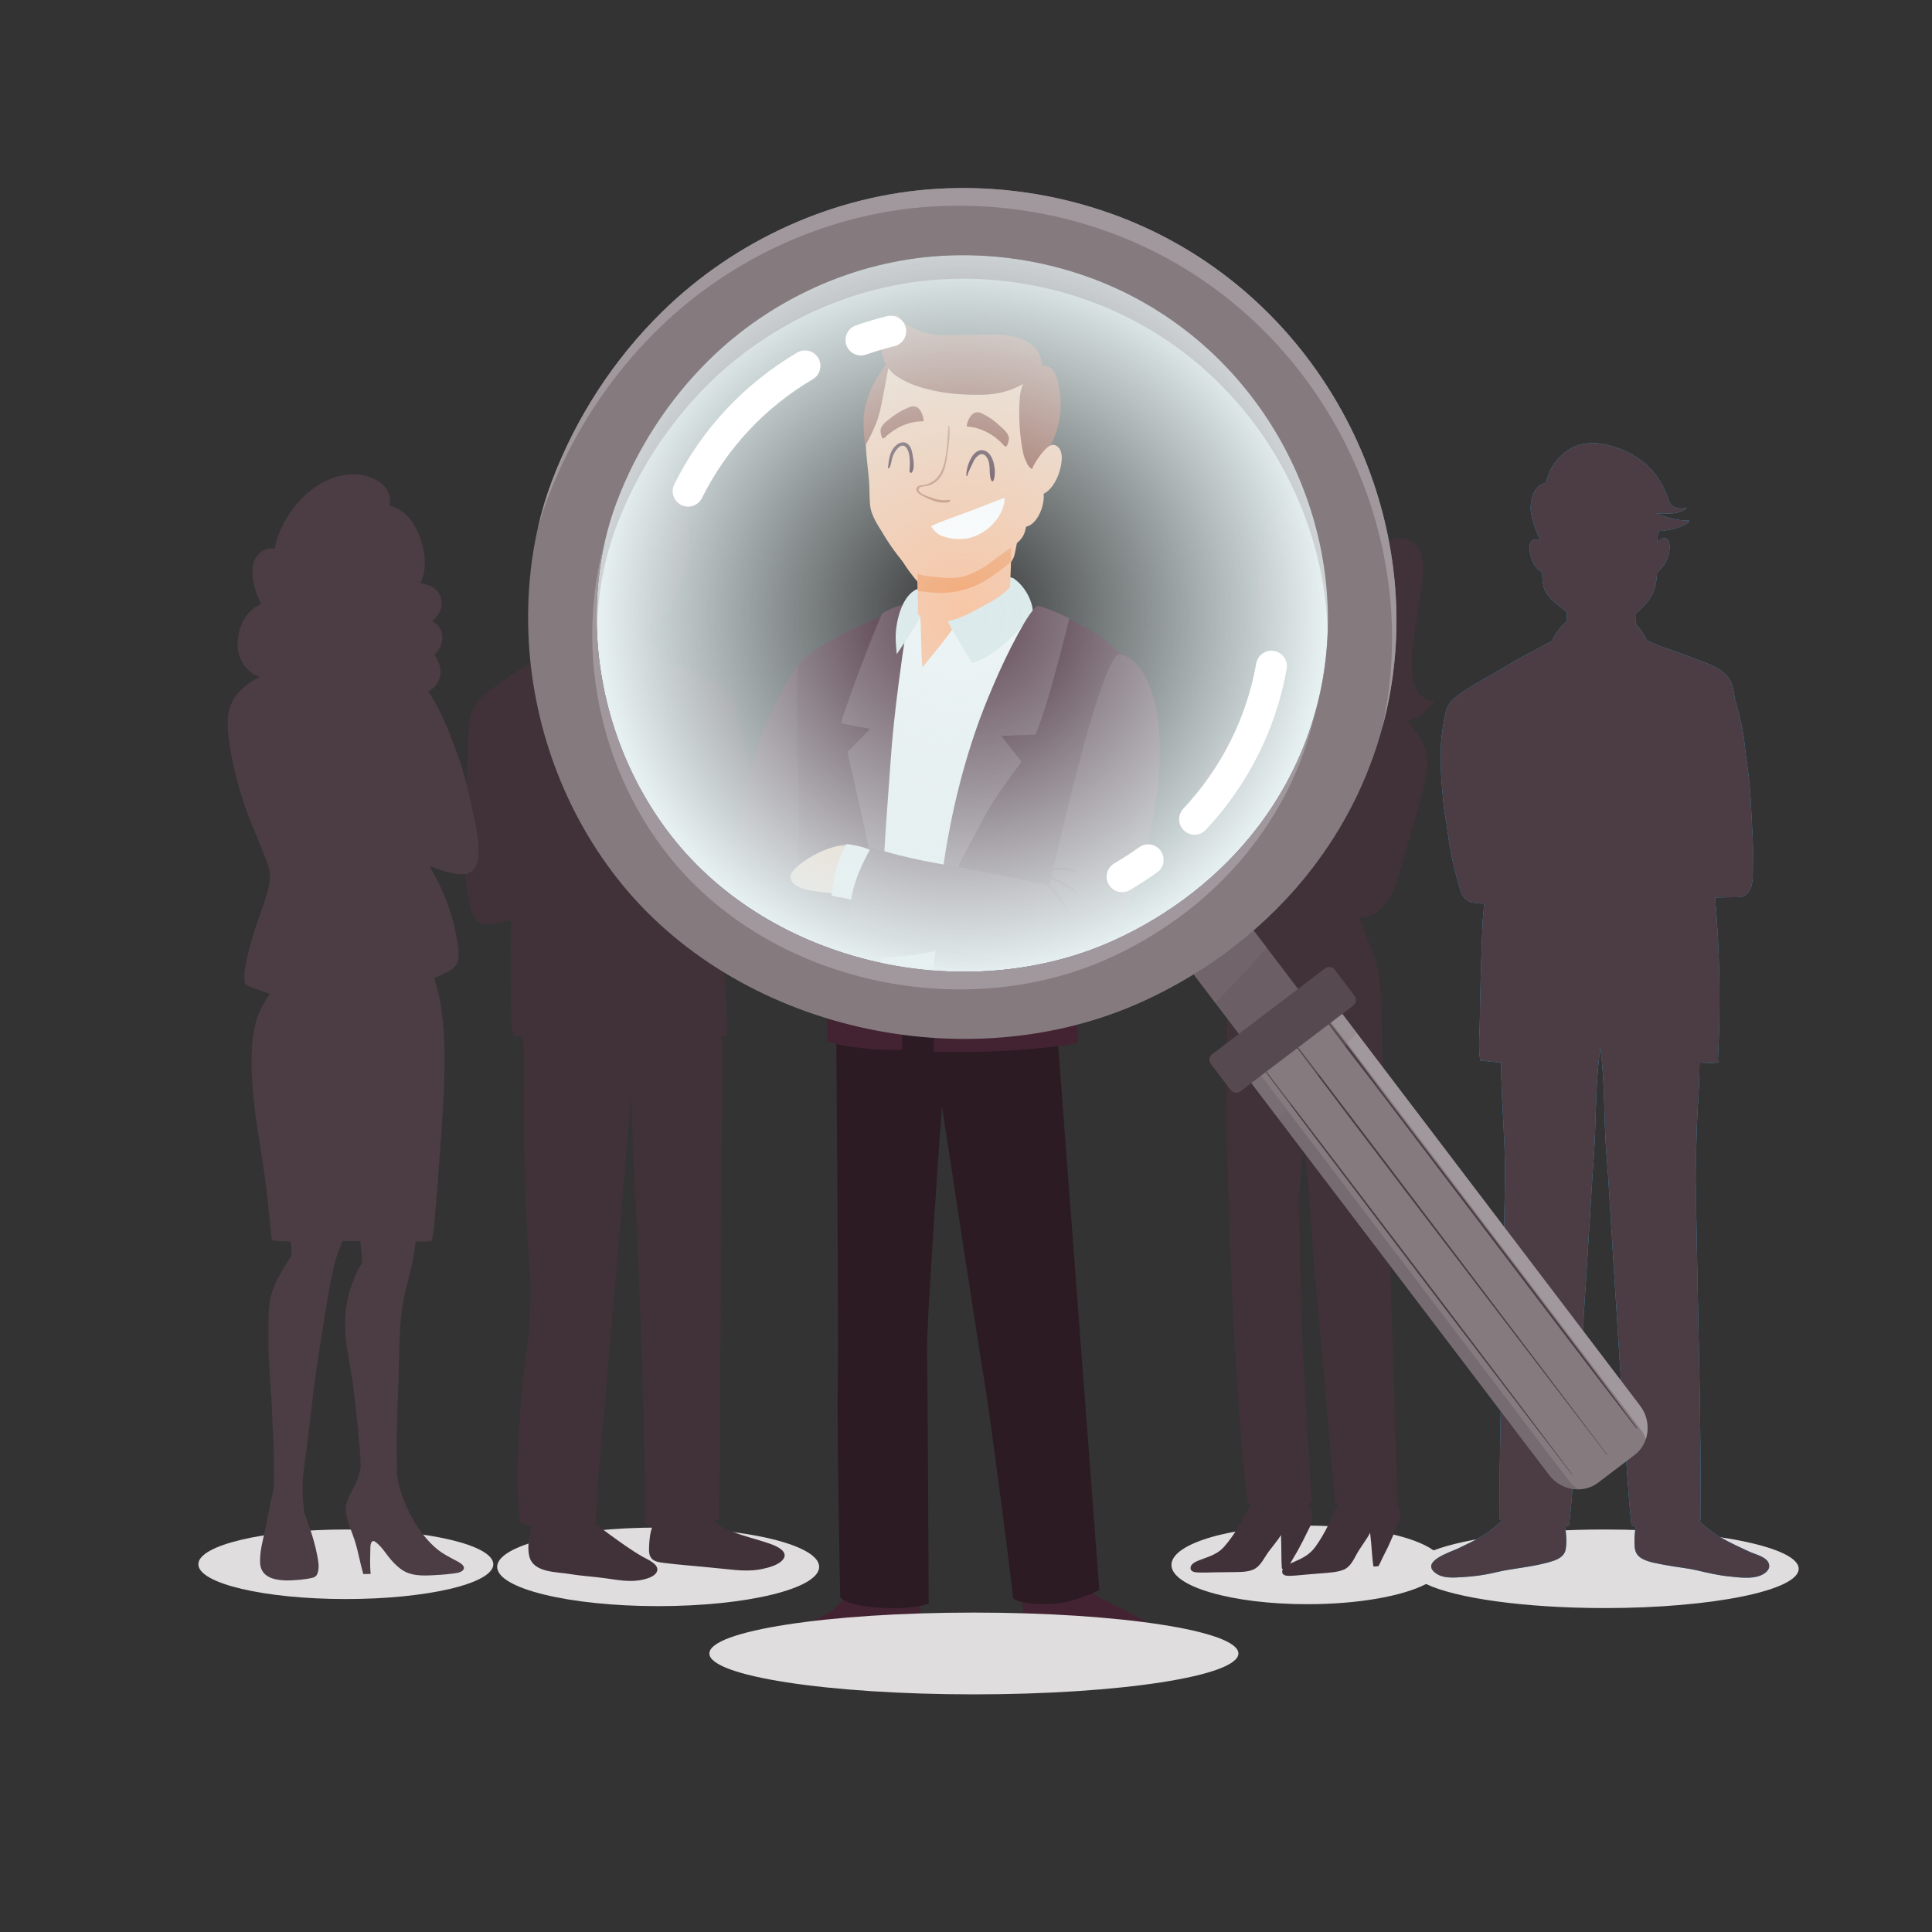 <svg xmlns="http://www.w3.org/2000/svg" xmlns:xlink="http://www.w3.org/1999/xlink" id="OBJECTS" x="0px" y="0px" width="500" height="500" viewBox="0 0 500 500" xml:space="preserve"><rect x="0" y="0" width="500" height="500" fill="#333333" stroke="none"/> <g> <path fill="#432332" d="M285.473,428.945c3.272,0.87,6.623,1.306,9.996,1.537c3.252,0.225,8.555,0.825,9.484-3.446 c0.384-1.764-0.982-2.74-2.276-3.609c-1.539-1.033-3.164-1.972-4.748-2.934c-3.51-2.133-7.126-3.941-10.819-5.726 c-0.877-0.424-1.737-0.878-2.577-1.371c-1.031-0.605-1.659-1.218-2.453-2.048c-0.777-0.812-1.585-0.577-2.616-0.364 c-2.143,0.442-4.402,0.494-6.582,0.692c-2.53,0.231-5.073,0.443-7.612,0.532c-0.046,0.001-0.085,0.014-0.12,0.028 c-0.004-0.093-0.006-0.187-0.011-0.279c-0.013-0.274-0.413-0.274-0.426,0c-0.102,2.118-0.06,4.243,0.025,6.361 c0.068,1.697,0.019,3.543,0.481,5.191c0.576,2.053,2.155,3.333,4.242,3.652c1.308,0.199,2.626,0.058,3.917-0.186 c2.582-0.485,4.422-0.652,6.854,0.476c1.026,0.477,2.47,0.679,3.569,1.016C284.354,428.638,284.912,428.797,285.473,428.945z"></path> <path fill="#432332" d="M237.887,413.136c-0.021-0.129-0.095-0.274-0.242-0.297c-3.013-0.458-6.011,0.021-9.036-0.056 c-1.552-0.04-3.134-0.063-4.682-0.182c-1.298-0.101-2.448-0.811-3.732-0.831c-0.165-0.003-0.265,0.091-0.304,0.21 c-0.03-0.146-0.244-0.225-0.336-0.058c-2.949,5.35-9.036,7.994-14.739,9.273c-1.988,0.445-5.059,0.329-6.706,1.745 c-1.888,1.624-0.727,4.612,1.19,5.554c1.348,0.661,2.971,0.754,4.429,1.007c2.462,0.429,4.972,0.563,7.468,0.457 c5.326-0.229,10.324-2.198,15.652-2.271c2.885-0.039,7.157,0.842,9.433-1.482c1.312-1.339,1.453-3.499,1.685-5.258 C238.312,418.344,238.294,415.732,237.887,413.136z"></path> <path fill="#432332" d="M219.873,412.108c0,0.03-0.024,0.074-0.064,0.125C219.83,412.191,219.853,412.15,219.873,412.108z"></path> <path fill="#2C1B23" d="M272.106,247.472c0,0-26.961,0.729-35.219,0c-8.259-0.729-20.646-0.972-20.646-0.972 s0.865,96.819,0.589,110.682c-0.276,13.861,0.62,56.118,0.62,56.118s0.925,2.278,10.785,2.807 c8.613,0.461,12.114-1.125,12.114-1.125s-0.277-60.504-0.451-65.845c-0.136-4.164,2.519-44.895,3.885-62.794 c3.113,20.458,9.903,64.972,10.835,70.188c1.215,6.801,7.53,54.895,7.53,57.08c1.821,1.7,10.688,2.186,15.788,0.486 c5.101-1.701,6.558-2.672,6.558-2.672L272.106,247.472z"></path> <path fill="#EDF4F5" d="M230.208,222.089c0,0-0.486,12.266-0.607,16.274s0.729,9.716,0.729,9.716l17.245,0.122l2.186-26.111 H230.208z"></path> <path fill="#8C4533" d="M227.657,242.371c0,0,8.015,1.943,16.517,1.7c8.501-0.243,10.201-0.729,10.201-0.729l0.486,9.23 c0,0-13.845,2.186-23.075,0.485s-10.444-2.915-10.444-2.915L227.657,242.371z"></path> <path fill="#4C2E3C" d="M218.306,169.563c-2.915,0.668-5.222,5.283-7.287,9.291c-2.193,4.257-8.623,18.217-9.108,38.863 c-0.092,3.923,0.826,7.789,4.494,9.959c3.851,2.278,11.003,1.592,13.542-2.004c5.741-8.135,5.488-20.237,5.465-29.791 c-0.012-5.022-0.191-9.512-1.114-14.475c-0.643-3.458-1.775-9.209-5.898-9.854c-0.887-0.139-1.557-0.037-2.461,0.015"></path> <path fill="#DCEAEB" d="M239.076,157.247c-0.423,0.938-0.431,2.031-0.146,3.02c0.115,0.396,0.278,0.786,0.537,1.107 c0.676,0.839,1.848,1.06,2.919,1.168c2.97,0.302,6.004,0.179,8.885-0.603s5.606-2.243,7.686-4.385 c0.716-0.736,1.371-1.589,1.578-2.595c0.081-0.394,0.074-0.847-0.195-1.144c-0.191-0.211-0.479-0.302-0.754-0.374 c-2.317-0.597-4.759-0.333-7.137-0.065c-2.576,0.29-5.16,0.581-7.695,1.134C242.818,154.934,239.997,155.206,239.076,157.247z"></path> <path fill="#DCEAEB" d="M239.076,157.247c-0.423,0.938-0.431,2.031-0.146,3.02c0.115,0.396,0.278,0.786,0.537,1.107 c0.676,0.839,1.848,1.06,2.919,1.168c2.97,0.302,6.004,0.179,8.885-0.603s5.606-2.243,7.686-4.385 c0.716-0.736,1.371-1.589,1.578-2.595c0.081-0.394,0.074-0.847-0.195-1.144c-0.191-0.211-0.479-0.302-0.754-0.374 c-2.317-0.597-4.759-0.333-7.137-0.065c-2.576,0.29-5.16,0.581-7.695,1.134C242.818,154.934,239.997,155.206,239.076,157.247z"></path> <path fill="#F8C6A6" d="M259.528,145.714c0.006-0.004,0.013-0.008,0.019-0.012c0.316-0.229,0.065-0.709-0.284-0.566 c-0.049,0.004-0.095,0.022-0.128,0.058c-2.685,1.438-5.866,2.233-8.822,2.865c-3.29,0.703-6.645,1.193-10.008,1.361 c0.042,0.776-0.077,1.599-0.107,2.272c-0.109,2.461,0.049,4.954,0.037,7.419c-0.023,4.437,0.326,9.016-0.028,13.494 c3.569-0.5,6.94-1.868,10.147-3.459c1.769-0.878,3.511-1.835,5.109-2.998c1.539-1.118,2.651-2.567,4-3.885 c0.196-0.192,0.104-0.438-0.072-0.554c0.242-2.448-0.039-4.991,0.038-7.444C259.52,151.405,259.733,148.57,259.528,145.714z"></path> <path fill="#EDF4F5" d="M266.945,161.274c-0.127-0.748-2.823-0.869-3.461-1.207c-0.718-0.379-1.755-0.257-2.551-0.18 c-2.003,0.192-3.304,1.84-5.278,2.136c-1.982,0.297-6.779,0.739-7.717,0.739l0.365-0.243c-0.492,1.823-5.848,7.807-7.105,9.594 c-0.339-1.892-0.281-9.837-0.486-10.543c-0.58-0.691-5.384,1.911-6.418,2.263c-2.206,0.751-2.199,4.508-2.667,6.575 c-0.688,3.032-0.707,6.261-0.843,9.356c-0.108,2.454-0.273,4.888-0.273,7.379c0,2.976-0.582,5.865-0.729,8.834 c-0.13,2.632,0.274,5.112,0.273,7.722c-0.001,2.348-0.014,5.132,0.542,7.398c0.438,1.788,5.171,2.359,6.816,2.798 c2.522,0.674,4.884,1.732,7.444,2.204c0.814,0.15,2.676,0.838,3.189,0.275c0.377-0.415,0.35-1.622,0.476-2.148 c0.268-1.124,0.73-2.162,1.082-3.252c0.745-2.314,1.567-4.835,1.949-7.243c0.396-2.497,1.354-4.832,1.997-7.265 c0.598-2.262,1.707-4.372,2.267-6.631c0.499-2.019,0.828-3.998,1.408-5.995c1.618-5.57,4.185-11.035,6.622-16.278 c0.424-0.911,0.621-1.804,1.008-2.691C265.117,164.268,267.057,161.928,266.945,161.274z"></path> <path fill="#F4AA79" d="M250.914,155.627c3.024-1.021,6.295-3.432,8.671-5.495c0.043-1.471,0.05-2.942-0.057-4.418 c0.006-0.004,0.013-0.008,0.019-0.012c0.316-0.229,0.065-0.709-0.284-0.566c-0.049,0.004-0.095,0.022-0.128,0.058 c-2.685,1.438-5.866,2.233-8.822,2.865c-3.29,0.703-6.645,1.193-10.008,1.361c0.042,0.776-0.077,1.599-0.107,2.272 c-0.053,1.19-0.054,3.334,0.014,4.527C244.026,156.769,247.105,156.913,250.914,155.627z"></path> <g> <path fill="#F8C6A6" d="M264.763,117.303c-0.007-0.057-0.015-0.114-0.022-0.171c-0.158-1.178-0.461-2.343-0.452-3.539 c0.006-0.845,0.6-3.157-0.208-3.775c-0.054-0.041-0.122-0.055-0.188-0.068c-6.803-1.333-13.746-1.515-20.569-2.567 c-2.09-0.323-4.177-0.787-6.298-0.853c-0.393-0.012-0.794-0.009-1.165,0.121c-0.56,0.196-0.807,0.688-1.067,1.18 c-1.192,2.25-2.142,4.62-2.981,7.022c-0.798,2.28-1.767,4.671-2.173,7.048c-0.641,3.745,0.149,7.974,0.445,11.717 c0.127,1.61,0.043,3.232,0.196,4.844c0.227,2.387,1.717,4.407,2.916,6.402c0.89,1.482,1.873,2.909,2.939,4.271 c0.981,1.253,2.009,2.58,3.396,3.41c1.396,0.841,3.254,0.824,4.826,1.019c1.886,0.234,4.169,0.333,6.01-0.354 c1.696-0.634,3.302-1.458,4.73-2.533c1.434-1.08,2.834-2.148,4.329-3.15c0.872-0.584,1.729-1.236,2.366-2.079 c0.676-0.894,0.866-2.026,1.068-3.106c0.496-2.651,1.128-5.255,1.54-7.924c0.707-4.583,1.057-9.216,0.671-13.877 C264.987,119.329,264.894,118.312,264.763,117.303z"></path> <path fill="#8C4533" d="M231.634,121.167c0.921-2.482,1.161-4.632,1.7-7.226c0.191-0.918,0.729-3.998,0.911-4.919 c0.051-0.26,0.124-0.431,0.005-0.486c-0.1-0.046-0.231-0.028-0.313,0.086c-1.748,2.42-3.338,4.915-4.24,7.785 c-0.417,1.326-0.688,2.701-0.771,4.089c-0.049,0.808,0.194,5.288,0.402,5.498C230.572,123.808,231.398,121.803,231.634,121.167z"></path> <path fill="#8C4533" d="M269.563,113.939c-0.049-0.269-0.103-0.537-0.161-0.805c-0.278-1.283-0.626-2.758-1.932-3.417 c-0.524-0.265-1.021-0.372-1.488-0.358c-0.239-4.97-5.265-6.32-9.359-6.411c-3.43-0.076-9.484,0.339-12.9,0.008 c-2.611-0.253-6.782-1.797-7.818-4.462c-2.235,1.6-2.829,3.818-3.016,4.801c-0.304,1.59-0.288,3.265,0.222,4.811 c0.467,1.418,1.604,2.761,2.821,3.572c2.596,1.73,5.894,2.632,8.744,3.143c2.986,0.535,5.943,0.684,8.972,0.638 c2.961-0.046,6.041-0.801,8.438-2.254c-0.375,0.951-0.603,1.907-0.665,2.647c-0.23,2.755-0.16,5.899,0.184,8.641 c0.151,1.214,0.329,2.49,0.664,3.711c0.197,0.572,0.428,1.13,0.709,1.662c0.223,0.421,0.669,1.002,1.223,1.13 c1.146-0.667,2.162-2.648,2.751-3.539c1.877-2.842,2.854-6.191,2.938-9.557C269.922,116.566,269.8,115.248,269.563,113.939z"></path> <path fill="#F8C6A6" d="M269.005,126.056c-0.919-0.532-1.779,0.187-2.412,0.85c-0.739,0.774-1.399,1.718-1.959,2.627 c-0.704,1.146-1.072,2.296-1.292,3.609c-0.189,1.137-0.406,2.895,1.101,3.176c0.06,0.011,0.119,0.02,0.179,0.025 c2.48,0.257,4.144-2.412,4.854-4.414c0.55-1.55,1.308-4.707-0.39-5.823C269.059,126.088,269.031,126.071,269.005,126.056z"></path> <path fill="#FFFFFF" d="M257.86,139.062c0.239-0.685,0.385-1.415,0.424-2.205c-0.065-0.046-5.535,2.159-8.259,3.151 c-2.25,0.82-4.758,1.683-7.002,2.704c-0.027,0.012-0.044,0.034-0.062,0.052c0.468,0.819,1.081,1.403,1.794,1.823 c2.018,0.997,4.937,1.034,6.65,0.497C254.317,144.171,256.804,141.899,257.86,139.062z"></path> <path opacity="0.5" fill="#8C4533" d="M246.665,137.287c-1.355,0.227-2.571-0.055-3.833-0.529 c-0.512-0.192-3.322-1.04-2.168-2.078c0.137-0.123,1.804-0.321,2.068-0.43c0.629-0.259,1.221-0.632,1.698-1.121 c1.259-1.292,1.648-3.151,1.884-4.874c0.28-2.048,0.673-4.237,0.443-6.299c-0.013-0.12-0.175-0.121-0.188,0 c-0.313,3.051-0.184,6.808-1.576,9.6c-0.692,1.388-1.859,2.267-3.355,2.632c-0.474,0.116-1.369-0.003-1.647,0.544 c-0.425,0.836,0.623,1.437,1.226,1.75c1.656,0.859,3.693,1.775,5.566,1.232C247.063,137.634,246.942,137.24,246.665,137.287z"></path> <path fill="#432332" d="M254.246,127.126c-2.589-1.055-4.004,3.336-3.946,5.111c0.004,0.117,0.187,0.153,0.212,0.029 c0.192-0.941,0.818-1.887,1.193-2.78c0.429-1.023,1.715-2.461,2.718-1.187c1.164,1.478,0.379,3.458,1.083,5.017 c0.071,0.156,0.341,0.155,0.411,0C256.623,131.772,256.107,127.885,254.246,127.126z"></path> <path fill="#432332" d="M239.12,127.885c-0.143-0.884-0.438-2.021-1.345-2.417c-0.995-0.435-2.05,0.296-2.615,1.078 c-0.871,1.206-0.974,2.622-1.145,4.047c-0.019,0.155,0.219,0.206,0.288,0.078c0.406-0.758,0.423-1.664,0.72-2.467 c0.329-0.89,1.66-3.037,2.743-1.812c0.996,1.127,0.807,3.639,0.725,4.989c-0.018,0.299,0.413,0.397,0.553,0.15 C239.616,130.527,239.298,128.993,239.12,127.885z"></path> <path fill="#8C4533" d="M259.076,124.092c-0.339-1.072-1.877-2.219-2.697-2.941c-0.737-0.649-2.257-1.609-3.188-1.958 c-1.457-0.546-2.504,1.028-2.813,2.609c-0.026,0.135,0.057,0.242,0.193,0.254c3.005,0.25,5.67,1.818,7.669,4.065 c0.127,0.143,0.409,0.114,0.493-0.063C259.002,125.49,259.268,124.696,259.076,124.092z"></path> <path fill="#8C4533" d="M232.767,124.327c0.07,0.184,0.349,0.234,0.486,0.102c2.167-2.085,4.946-3.441,7.961-3.458 c0.137,0,0.229-0.101,0.213-0.238c-0.186-1.601-1.107-3.252-2.602-2.82c-0.955,0.275-2.545,1.114-3.331,1.705 c-0.874,0.656-2.496,1.68-2.918,2.722C232.34,122.928,232.543,123.739,232.767,124.327z"></path> </g> <g> <path fill="#DCEAEB" d="M247.18,162.386c0.023,0,0.023-0.037,0-0.037S247.156,162.386,247.18,162.386L247.18,162.386z"></path> </g> <path fill="#DCEAEB" d="M263.108,157.078c-0.047-0.09-0.096-0.179-0.146-0.267c-0.664-1.172-1.613-2.366-2.759-3.109 c-0.004,0.092-0.044,0.372-0.09,0.489c-0.881,2.243-4.155,3.985-6.076,5.037c-2.318,1.269-4.803,2.701-7.418,3.206 c-0.138,0.027-0.148,0.167-0.083,0.258c0.002,0.009,0.002,0.019,0.006,0.028c0.663,1.567,1.641,2.979,2.515,4.434 c0.794,1.32,1.504,2.723,2.412,3.968c0.107,0.147,0.28,0.104,0.342-0.015c3.034-0.904,5.618-3.177,7.893-5.278 c1.08-0.999,2.253-2.358,3.254-3.44c0.378-0.408,1.192-1.515,1.18-1.825C264.04,159.31,263.698,158.203,263.108,157.078z"></path> <g> <path fill="#F8C6A6" d="M222.07,218.585c0.023,0,0.023-0.036,0-0.036S222.047,218.585,222.07,218.585L222.07,218.585z"></path> </g> <path fill="#432332" d="M285.358,173.677c-3.67-7.453-12.18-11.127-19.486-14.008c-0.016-0.006-0.031-0.005-0.047-0.007 c-0.002,0-0.004,0-0.007-0.001c-0.148-0.017-0.26,0.135-0.254,0.277c-3.461,6.563-7.331,12.958-9.954,19.922 c-2.769,7.352-4.94,14.99-6.743,22.631c-3.607,15.291-5.633,30.923-6.634,46.591c-0.492,7.706-0.576,15.378-0.58,23.084 c1.04,0.041,2.081,0.073,3.124,0.08c6.608,0.048,13.237-0.069,19.826-0.603c2.961-0.24,5.924-0.534,8.881-0.814 c1.905-0.18,3.771-0.458,5.539-1.065c-0.363-7.338-0.355-14.769-0.162-22.077c0.231-8.73,0.824-17.478,1.597-26.175 c0.789-8.904,1.586-18.044,4.012-26.672C286.453,187.782,288.81,180.687,285.358,173.677z"></path> <path fill="#432332" d="M214.148,269.563c4.075,1.366,13.144,2.441,19.369,2.105c-0.011-2.528-0.155-5.067-0.217-7.58 c-0.087-3.543-0.142-7.088-0.23-10.631c-0.19-7.682-0.371-15.365-0.433-23.049c-0.124-15.468,0.242-30.967,1.943-46.353 c0.491-4.439,1.088-8.868,1.821-13.274c0.311-1.866,0.711-3.723,0.949-5.6c0.234-1.848,0.339-3.735,0.933-5.512 c0.034-0.018,0.069-0.033,0.103-0.051c0.084-0.044,0.026-0.186-0.066-0.156c-0.009,0.002-0.018,0.006-0.026,0.009 c-0.058-0.09-0.215-0.122-0.267-0.004c-0.016,0.036-0.029,0.073-0.044,0.109c-3.466,1.147-6.955,2.597-10.266,4.122 c-5.224,2.405-10.717,5.651-12.211,7.704c-0.058,0.021-0.106,0.064-0.114,0.138c-0.001,0.01-0.001,0.02-0.002,0.029 c-0.026,0.039-0.057,0.076-0.082,0.116c-0.052,0.082-0.018,0.175,0.05,0.209c-0.571,5.464-0.108,8.307-0.242,13.793 c-0.132,5.407,0.384,9.714,0.408,15.122c0.041,9.227-0.61,18.335-1.042,27.552c-0.587,12.521-0.759,25.061-0.451,37.593 C214.062,267.154,214.105,268.358,214.148,269.563z"></path> <g> <path fill="#5F4451" d="M237.451,158.91c-0.101,0.036-0.155,0.109-0.178,0.189c-1.477,0.205-3.195,1.048-4.394,1.73 c-0.308,0.175-6.675,16.198-8.608,22.806c-0.045,0.154,6.058,1.229,6.058,1.229l-4.737,4.828c0,0,3.093,13.65,3.82,16.915 c0.434,1.948,0.69,3.931,1.02,5.898c0.128,0.764,0.091,2.042,0.635,2.682c0.581,0.684,0.965,0.378,1.799,0.312 c0.122-0.01,0.218-0.094,0.221-0.223c0.19-7.738,0.927-15.485,1.439-23.208c0.361-5.452,0.959-10.897,1.662-16.315 c0.504-3.892,1.033-7.791,1.686-11.66C238.044,163.078,239.829,158.067,237.451,158.91z"></path> <path fill="#5F4451" d="M271.682,161.912c0,0-4.433-2.187-6.663-2.649c-0.761,0.599-2.001,2.428-2.686,3.6 c-0.959,1.643-1.865,3.315-2.727,5.011c-1.727,3.397-3.272,6.882-4.729,10.402c-5.081,12.278-8.307,25.895-9.883,39.106 c0.213,0.583,0.14,0.415,0.927,0.589c0.119,0.026,0.255-0.017,0.316-0.128c2.614-4.786,5.049-9.671,7.66-14.463 c2.222-4.079,5.579-8.678,7.764-11.486c0.087-0.111,0.036-0.265-0.047-0.363c-0.746-0.89-1.428-1.82-2.119-2.752 c-0.182-0.245-1.922-2.292-1.874-2.414c0.029-0.075,1.234-0.065,1.289-0.068c1.86-0.094,3.722-0.16,5.582-0.231 c0.078-0.003,0.174-0.042,0.208-0.119C267.467,179.668,271.682,161.912,271.682,161.912z"></path> </g> <path fill="#DCEAEB" d="M239.641,157.131c0.125-0.347,0.271-0.834,0.491-1.128c0.189-0.252,0.065-0.227-0.205-0.103 c-3.106,1.422-4.309,6.847-4.315,9.837c-0.003,1.266,0.109,2.363,0.225,3.623c1.839-2.711,4.785-7.175,4.925-7.75 c-0.393-0.404-1.036-1.274-1.196-1.813C239.311,158.943,239.334,157.98,239.641,157.131z"></path> <path fill="#4C2E3C" d="M205.554,226.583c1.791,2.015,4.589,2.882,7.128,3.479c3.039,0.715,6.162,1.337,9.259,1.76 c10.394,1.42,21.92,0.385,31.582-3.906c1.462-0.649,3.832-1.499,3.045-3.394c-0.717-1.727-2.369-2.829-4.007-3.591 c-3.723-1.733-7.371-1.534-11.274-2.391c-4.186-0.919-8.123-2.632-12.354-3.241c-3.905-0.561-8.175-0.856-11.755,1.088 c-2.894,1.571-6.092,4.238-7.497,7.308c-0.328,0.715-0.384,1.435-0.604,2.159"></path> <path fill="#F8C6A6" d="M226.235,219.465c0.71-1.638,0.898-3.437,1.238-5.181c0.222-1.141,0.845-3.119,0.157-4.2 c-1.423-2.236-6.26-0.317-8.004,0.513c-2.87,1.366-5.845,3.655-5.875,4.873C213.662,219.139,222.177,218.704,226.235,219.465z"></path> <path fill="#EDF4F5" d="M228.006,209.276c-1.689-0.375-2.47-0.513-2.733-0.41c-1.412,2.596-2.778,6.877-2.96,10.657 c0.879,0.258,2.112,0.411,3.006,0.592c0.976,0.198,1.57,0.581,2.561,0.628c0.112-3.598,2.3-6.855,2.799-10.357 C230.58,210.34,230.223,209.768,228.006,209.276z"></path> <path fill="#563946" d="M267.613,217.353c0,0-14.816-3.036-23.196-4.494s-13.845-3.4-13.845-3.4s-2.672,4.372-3.765,8.744 c-1.093,4.372-0.971,6.68-0.971,6.68s29.875,8.258,38.742,9.473c8.865,1.214,13.8,3.224,19.553-12.995 c11.416-32.184,5.404-50.522-1.882-51.979C278.244,168.58,267.613,217.353,267.613,217.353z"></path> <g> <path fill="#432332" d="M265.901,216.149c2.18,2.239,3.914,4.526,5.502,7.21c0.064,0.108,0.236,0.037,0.203-0.085 c-0.808-2.973-3.322-5.297-5.439-7.39C265.995,215.713,265.732,215.976,265.901,216.149L265.901,216.149z"></path> </g> <g> <path fill="#432332" d="M266.884,215.692c2.421,1.006,4.57,2.114,6.532,3.873c0.105,0.095,0.258-0.023,0.194-0.15 c-1.146-2.287-4.393-3.284-6.604-4.167C266.729,215.137,266.614,215.581,266.884,215.692L266.884,215.692z"></path> </g> <g> <path fill="#432332" d="M266.945,214.252c2.146,0.008,4.246-0.161,6.343,0.427c0.138,0.039,0.214-0.152,0.096-0.227 c-1.922-1.204-4.29-0.731-6.438-0.679C266.638,213.781,266.637,214.25,266.945,214.252L266.945,214.252z"></path> </g> </g> <ellipse fill="#DFDDDE" cx="89.5" cy="404.833" rx="38.167" ry="9"></ellipse> <ellipse fill="#DFDDDE" cx="170.333" cy="405.5" rx="41.667" ry="10.167"></ellipse> <path fill="#DFDDDE" d="M415.333,395.833c-19.217,0-35.902,2.191-44.328,5.406c-5.173-3.752-17.846-6.406-32.672-6.406 c-19.422,0-35.166,4.552-35.166,10.167s15.744,10.167,35.166,10.167c13.222,0,24.732-2.11,30.739-5.229 c7.594,3.659,25.445,6.229,46.261,6.229c27.707,0,50.167-4.552,50.167-10.167S443.04,395.833,415.333,395.833z"></path> <ellipse fill="#DFDDDE" cx="252.042" cy="427.917" rx="68.458" ry="10.583"></ellipse> <path fill="#413239" d="M370.938,181.478c-0.054-0.085-0.137-0.153-0.245-0.163c-5.029-0.456-5.471-6.723-5.332-10.629 c0.223-6.247,1.791-12.326,2.484-18.519c0.368-3.288,1.229-8.427-1.326-11.141c-2.468-2.621-6.385-1.783-9.345-0.219 c0.226-7.119-6.133-14.099-13.203-14.404c-3.904-0.168-7.661,1.446-10.723,3.774c-2.379,1.81-5.447,5.085-5.662,8.379 c-0.276,0.638-0.271,1.388-0.288,2.081c-0.048,1.872-0.438,3.721-0.758,5.562c-0.682,3.938-1.556,7.645-1.356,11.671 c0.153,3.107,1.03,5.438,3.167,7.732c1.231,1.323,2.571,2.57,3.955,3.733c0.987,0.829,2.047,1.741,3.23,2.313 c0.015,0.02,0.033,0.038,0.062,0.052c0.035,0.017,0.069,0.029,0.104,0.044c-0.22,2.343-0.088,4.682-0.114,7.011 c-1.51,1.166-3.256,2.03-4.873,3.022c-3.326,2.042-6.314,4.593-9.403,6.964c-2.692,2.067-5.738,4.173-7.589,7.079 c-1.966,3.086-2.536,6.936-3.524,10.397c-1.138,3.982-2.409,7.935-3.834,11.824c-0.982,2.684-3.043,6.549-1.858,9.481 c1.466,3.627,8.116,1.97,11.04,1.563c0.142-0.02,0.283-0.042,0.425-0.063c0.125,0.948,0.266,1.895,0.422,2.84 c0.267,1.615,0.555,3.226,0.845,4.837c0.296,1.639,0.398,3.476,0.979,5.033c0.031,0.083,0.092,0.132,0.159,0.156 c-1.047,18.885-1.083,37.817-0.719,56.724c0.385,20.007,1.269,40.004,2.617,59.969c0.679,10.056,1.271,20.176,2.604,30.17 c0.014,0.103,0.095,0.159,0.177,0.17c0.026,0.038,0.061,0.07,0.109,0.087c0.194,0.069,0.401,0.119,0.613,0.162 c-2.057,3.899-4.062,7.825-7.013,11.169c-1.644,1.862-3.774,2.455-6.008,3.304c-0.873,0.331-2.525,0.901-2.646,2.036 c-0.105,0.993,0.94,1.222,1.703,1.263c1.556,0.084,3.145-0.005,4.703-0.026c1.313-0.019,2.627-0.024,3.941-0.047 c1.805-0.031,4.278,0.076,5.962-0.698c1.57-0.722,2.445-2.42,3.346-3.798c1.106-1.692,2.678-3.333,3.748-5.118 c0.024,0.856,0.063,1.713,0.08,2.564c0.039,2.013-0.001,4.021,0.14,6.03c0.008,0.119,0.095,0.224,0.223,0.223 c0.019,0,0.037-0.002,0.056-0.001c-0.106,0.184-0.175,0.382-0.188,0.597c-0.057,0.998,1.009,1.169,1.769,1.16 c1.557-0.019,3.138-0.224,4.689-0.354c1.309-0.109,2.618-0.206,3.927-0.319c1.76-0.153,3.956-0.248,5.588-0.946 c1.723-0.738,2.541-2.636,3.397-4.169c0.986-1.765,2.446-3.514,3.393-5.37c0.093,0.949,0.205,1.896,0.286,2.841 c0.165,1.92,0.271,3.84,0.537,5.749c0.013,0.09,0.127,0.17,0.215,0.163c0.378-0.023,0.755-0.059,1.132-0.101 c0.156-0.32,0.317-0.641,0.478-0.96c0.659-1.496,1.496-2.956,2.17-4.436c0.693-1.521,1.351-3.061,1.97-4.611 c0.567-1.423,1.184-2.489,0.896-4.035c-0.2-1.068-0.581-2.146-1.016-3.188c0.143-0.034,0.389,0.154,0.26-0.978 c-0.023-5.012-0.213-10.219-0.357-15.283c-0.311-10.878-0.662-21.754-1.016-32.631c-0.384-11.802-0.78-23.603-1.2-35.403 c-0.281-7.9-0.541-15.803-0.918-23.698c-0.255-5.355-0.337-10.704-0.441-16.064c-0.077-3.963-0.166-7.974-0.787-11.896 c-0.709-4.477-2.852-8.568-4.31-12.822c-0.218-0.635-0.418-1.275-0.598-1.92c1.436,0.05,2.812-0.224,4.004-1.019 c4.031-2.685,5.645-8.204,6.879-12.6c1.818-6.479,3.837-12.917,5.517-19.432c0.808-3.135,1.725-6.671,0.727-9.867 c-0.319-1.024-0.761-2.132-1.33-3.172c-0.637-1.247-1.617-2.464-2.254-3.327c-0.361-0.489-0.775-0.925-1.199-1.352 c0.421-0.11,0.829-0.241,1.217-0.387c2.408-0.906,3.798-2.503,5.431-4.347c0.049-0.027,0.08-0.067,0.1-0.113 c0.014-0.016,0.026-0.03,0.04-0.046C371.099,181.643,371.047,181.498,370.938,181.478z M340.375,400.37 c-1.513,2.073-3.439,2.953-5.713,3.953c-0.22,0.097-0.498,0.213-0.793,0.351c0.626-1.118,1.339-2.211,1.95-3.321 c0.889-1.614,1.735-3.257,2.536-4.917c0.647-1.344,1.376-2.425,1.2-3.964c-0.129-1.133-0.456-2.292-0.837-3.411 c0.205-0.084,0.402-0.193,0.585-0.341c0.037-0.03,0.061-0.064,0.075-0.099c0.077-0.03,0.135-0.1,0.125-0.212 c-0.633-7.406-0.972-14.85-1.413-22.269c-0.616-10.334-1.149-20.669-1.448-31.019c-0.242-8.39-0.365-16.784-0.439-25.178 c0-0.049-0.019-0.085-0.042-0.114c0.295-4.004,0.665-8.005,0.962-12.003c0.058-0.776,0.115-1.554,0.173-2.33 c0.121,0.928,0.242,1.855,0.363,2.785c1.41,10.824,1.735,21.753,2.771,32.615c1.258,13.181,2.343,26.38,3.496,39.571 c0.528,6.039,1.569,18.404,1.731,18.426c0.24,0.031,0.479,0.055,0.719,0.081C344.632,392.914,342.943,396.852,340.375,400.37z"></path> <path fill="#413239" d="M197.51,398.944c-2.516-0.805-5.086-1.432-7.556-2.382c-1.748-0.672-3.841-1.432-4.986-3.011 c0.327-0.139,0.65-0.288,0.969-0.453c0.065-0.033,0.085-0.107,0.071-0.174c0.038-0.025,0.065-0.066,0.066-0.127 c0.23-15.131,0.271-30.27,0.372-45.402c0.132-19.906,0.299-39.813,0.401-59.72c0.033-6.473,0.059-12.946,0.041-19.419 c0.261-0.032,0.521-0.068,0.78-0.108c0.117,0.059,0.268,0.039,0.358-0.056c0.016-0.002,0.033-0.005,0.049-0.007 c0.178-0.031,0.187-0.313,0.028-0.371c0.053-5.669-0.302-11.45-0.759-17.098c-0.379-4.677-0.677-9.343-0.951-14.018 c2.621-0.485,5.18-1.335,7.465-2.6c1.218-0.674,2.448-1.383,3.067-2.687c0.852-1.793,0.629-4.141,0.567-6.061 c-0.337-10.375-2.169-20.799-4.426-30.909c-0.614-2.754-1.17-5.625-2.166-8.276c-0.094-1.125-0.191-2.25-0.38-3.351 c-0.208-1.214-0.688-2.126-1.579-2.973c-2.331-2.215-5.512-3.88-8.361-5.295c-1.585-0.787-3.186-1.409-4.847-2.011 c-1.686-0.611-3.538-0.98-5.193-1.697c-0.158-0.676-0.343-1.337-0.61-1.943c-0.729-1.653-2.393-2.736-3.842-3.848 c-0.018-0.813-0.028-1.627-0.011-2.438c0.958-0.335,1.853-0.773,2.534-1.148c3.095-1.701,5.222-4.454,6.643-7.645 c1.552-3.485,2.392-7.372,2.916-11.136c0.23-1.657,0.352-3.323,0.126-4.984c-0.075-0.554-0.192-1.13-0.306-1.715 c1.138-3.896-1.602-8.719-3.24-12.11c-1.71-3.543-3.898-6.023-7.827-7.018c-4.485-1.135-9.516-0.997-14.059-0.361 c-1.819,0.254-3.298,0.612-4.716,1.812c-1.43,1.21-2.592,2.791-3.523,4.407c-0.95,1.649-1.633,3.365-1.721,5.279 c-0.149,3.239,0.645,6.435,0.918,9.651c-0.237,0.02-0.473,0.072-0.704,0.174c-1.412,0.622-1.736,2.484-1.725,3.851 c0.013,1.632,0.531,3.363,2.044,4.199c0.495,0.273,1.122,0.444,1.774,0.502c0.082,0.626,0.18,1.252,0.257,1.878 c0.174,1.413,0.12,2.836,0.289,4.246c0.271,2.257,1.777,3.487,3.54,4.704c0.008,1.515,0.03,3.03-0.011,4.546 c-0.005,0.202-0.017,0.404-0.03,0.608c-1.392,0.081-2.923,0.484-3.627,1.517c-0.536,0.787-0.438,2.003-0.5,2.898 c-0.01,0.139-0.022,0.278-0.033,0.417c-3.024,1.452-5.829,3.292-8.69,5.044c-3.051,1.868-5.986,3.864-8.885,5.958 c-2.214,1.6-4.374,3.367-5.322,6.02c-1.005,2.811-0.93,5.93-1.019,8.872c-0.119,3.921-0.267,7.843-0.483,11.76 c-0.217,3.938-0.719,7.884-0.756,11.827c-0.036,3.69,0.137,7.451,0.575,11.116c0.33,2.759,0.741,5.779,1.683,8.415 c0.341,0.955,0.793,2.042,1.682,2.614c1.133,0.729,2.655,0.399,3.893,0.229c1.457-0.201,2.979-0.457,4.485-0.818 c-0.143,4.732-0.116,9.469-0.08,14.202c0.024,3.147,0.077,6.296,0.194,9.441c0.07,1.883-0.183,4.54,0.667,6.279 c0.088,0.179,0.344,0.178,0.47,0.047c0.623,0.079,1.25,0.141,1.879,0.188c0.046,0.743,0.098,1.468,0.133,2.16 c0.274,5.483,0.026,11.019,0.058,16.509c0.072,12.407,0.345,24.815,1.196,37.195c0.208,3.033,0.42,6.067,0.669,9.098 c-0.049,1.548-0.098,3.096-0.142,4.644c-0.065,2.33-0.274,4.767-0.315,7.179c-0.926,5.856-1.631,11.747-2.123,17.667 c-0.462,5.562-0.742,11.14-0.848,16.72c-0.052,2.751-0.047,5.488,0.098,8.236c0.098,1.851,0.354,3.709,0.426,5.56 c-0.035,0.061-0.051,0.139-0.032,0.233c0.042,0.205,0.083,0.325,0.288,0.4c0.096,0.035,1.781,0.912,2.749,1.115 c-0.494,2.593-1.191,5.195-0.558,7.794c1.041,4.271,7.071,3.99,10.495,4.57c3.168,0.536,6.373,0.685,9.549,1.145 c2.749,0.398,5.542,0.897,8.321,0.498c1.36-0.195,4.348-0.843,4.732-2.52c0.391-1.703-2.529-2.9-3.589-3.495 c-3.117-1.747-5.939-3.849-8.835-5.935c-1.326-0.956-2.61-2.007-3.904-3.046c0.092-0.081,0.341-0.196,0.428-0.285 c0.108-0.112,0.309-7.971,0.645-11.709c0.17-1.898,0.339-3.798,0.508-5.696c0.727-8.188,1.448-16.376,2.167-24.564 c0.96-10.945,1.899-21.893,2.832-32.84c0.854-10.031,1.703-20.063,2.52-30.098c0.153-1.881,0.31-3.761,0.459-5.643 c0.073,2.15,0.177,4.3,0.259,6.44c0.297,7.765,0.659,15.527,1.005,23.29c0.824,18.512,1.647,37.028,2.104,55.554 c0.21,8.552,0.203,17.093,0.208,25.645c0,0.116,0.05,0.197,0.121,0.25c0.016,0.042,0.044,0.081,0.092,0.11 c0.525,0.318,1.098,0.543,1.699,0.701c-0.661,1.783-0.806,3.923-0.844,5.719c-0.028,1.349,0.254,2.521,1.574,3.102 c0.766,0.336,1.633,0.417,2.454,0.522c1.834,0.234,3.677,0.411,5.519,0.584c3.549,0.335,7.1,0.631,10.644,1.02 c3.029,0.332,6.082,0.595,9.09-0.048c1.679-0.358,4.578-1.069,5.561-2.708C204.287,400.869,198.961,399.407,197.51,398.944z M137.937,337.883c0.003-0.144,0.006-0.287,0.009-0.431c0.059,0.333,0.12,0.665,0.184,0.998c-0.072,0.383-0.141,0.766-0.211,1.148 C137.919,339.022,137.923,338.45,137.937,337.883z"></path> <g> <path fill="#29AAE1" d="M457.819,404.835c-0.453-1.9-3.36-2.487-4.815-3.147c-2.59-1.177-5.202-2.377-7.671-3.793 c-2.029-1.165-3.966-2.813-5.683-4.283c0.017-0.033,0.511-0.179,0.511-0.325c-0.026-12.447-0.112-24.983-0.358-37.461 c-0.321-16.262-0.667-32.523-0.943-48.785c-0.029-1.7-0.052-3.39,0.002-5.088c0.166-5.25,0.216-10.467,0.544-15.712 c0.234-3.751,0.405-7.505,0.427-11.262c1.577,0.069,3.216,0.308,4.728-0.049c0.335-0.079,0.279-0.482,0.033-0.601 c0.742-14.03,0.492-28.053-0.729-42.042c1.986-0.055,3.969-0.098,5.96-0.098c1.556,0,2.719-0.909,3.265-2.355 c0.696-1.844,0.513-4.144,0.558-6.072c0.067-2.914,0.023-5.829-0.149-8.739c-0.334-5.62-0.445-11.329-1.302-16.898 c-0.477-3.098-0.665-6.24-1.247-9.32c-0.52-2.747-1.252-5.449-2.006-8.141c-0.29-2.417-0.76-4.812-2.654-6.433 c-2.669-2.283-6.521-3.203-9.697-4.542c-3.41-1.438-7.225-2.261-10.47-4.047c-0.673-1.572-1.662-2.966-2.827-4.2 c-0.043-0.868-0.049-1.738-0.047-2.609c1.623-1.256,3.007-2.756,3.921-4.21c1.272-2.025,1.554-4.277,1.714-6.595 c1.313-0.823,2.11-2.255,2.695-3.628c0.451-1.061,0.891-3.704,0-4.714c-0.785-0.89-1.746-0.185-2.683,0.65 c0.001-1.142,0.243-1.719,0.174-2.849c2.784-0.23,5.739-0.713,7.981-2.38c0.166-0.124,0.151-0.292,0.084-0.441 c-2.793,0.306-7.636-1.342-8.476-1.746c2.609-0.004,5.625,0.339,7.743-1.331c0.053-0.053,0.105-0.106,0.156-0.161 c-0.088,0.029-0.179,0.053-0.271,0.066c-0.779,0.113-1.627,0.149-2.395-0.054c-0.586-0.157-1.146-0.476-1.529-0.953 c-0.428-0.533-0.534-1.23-0.776-1.852c-0.281-0.723-0.583-1.439-0.914-2.141c-0.655-1.389-1.43-2.736-2.416-3.919 c-2.522-3.29-6.568-5.685-10.469-6.942c-3.985-1.285-8.563-1.543-12.126,0.951c-1.552,1.086-2.886,2.512-3.894,4.116 c-0.827,1.316-1.283,2.78-1.699,4.259c-2.781,0.664-3.745,3.196-3.931,6.003c-0.185,2.799,1.397,6.275,2.4,8.843 c0.013,0.032,0.025,0.065,0.038,0.098c-0.861-0.247-2.438-0.975-2.709,1.517c-0.228,2.088,1.138,5.961,3.251,6.611 c0.032,1.965,0.039,4.075,1.266,5.757c1.295,1.776,3.31,3.22,5.16,4.569c-0.042,0.853-0.085,1.706-0.123,2.559 c-0.873,0.554-1.624,1.521-2.144,2.194c-0.689,0.896-1.22,1.882-1.755,2.869c-1.548,0.706-2.992,1.624-4.516,2.392 c-2.339,1.179-4.574,2.401-6.8,3.786c-4.319,2.688-9.105,4.923-13.166,7.994c-1.746,1.321-2.679,2.738-3.073,4.881 c-0.438,2.375-0.856,4.75-1.014,7.163c-0.343,5.25,0.107,10.662,0.638,15.889c0.199,1.959,0.535,3.887,0.873,5.82 c0.307,2.46,0.675,4.913,1.15,7.35c0.537,2.758,1.251,5.449,2.023,8.147c0.463,1.617,0.909,3.193,2.601,3.892 c1.132,0.468,2.539,0.584,3.89,0.521c-0.212,2.15-0.447,4.299-0.502,6.47c-0.097,3.855-0.292,7.705-0.389,11.56 c-0.097,3.878-0.235,7.747-0.249,11.627c-0.013,3.593-0.47,7.412,0.083,10.974c0.025,0.167,0.313,0.168,0.338,0 c0.003-0.023,0.005-0.047,0.008-0.07c0.019,0.038,0.051,0.068,0.104,0.077c1.627,0.281,3.285,0.421,4.953,0.479 c0.045,10.244,1.159,20.471,1,30.727c-0.098,6.281-0.249,12.561-0.372,18.842c-0.355,18.158-0.691,36.317-0.958,54.478 c-0.069,4.762,0.015,9.581,0.005,14.311c0,0.146,0.681,0.125,0.7,0.162c-1.437,1.254-3.282,2.885-4.96,3.907 c-2.166,1.32-4.464,2.383-6.75,3.473c-1.761,0.84-9.781,3.313-5.509,6.351c1.924,1.367,4.566,1.101,6.778,0.977 c2.828-0.158,5.653-0.505,8.407-1.176c4.968-1.21,10.248-1.408,15.112-3.015c1.505-0.497,2.965-1.312,3.264-2.993 c0.34-1.913,0.169-3.979-0.187-5.95c0.272-0.12,1.076-0.128,1.097-0.327c1.309-12.579,1.91-25.513,2.75-38.221 c1.115-16.86,2.125-33.727,3.177-50.591c0.093-1.5,0.17-3.003,0.298-4.5c0.857-10.021,0.397-20.191,1.826-30.159 c1.249,8.863,0.88,17.84,1.527,26.756c0.154,2.122,0.37,4.232,0.505,6.355c0.416,6.56,0.797,13.121,1.21,19.68 c1.174,18.64,2.335,37.28,3.607,55.914c0.335,4.901,0.707,9.97,1.206,14.766c0.021,0.198,0.837,0.21,1.117,0.333 c-0.293,1.763-0.419,3.551-0.267,5.339c0.129,1.517,0.821,2.479,2.195,3.153c1.693,0.831,3.709,1.102,5.542,1.468 c2.792,0.557,5.646,0.776,8.417,1.425c2.764,0.646,5.461,1.276,8.291,1.56c2.52,0.253,5.477,0.701,7.924-0.171 C456.64,407.369,458.177,406.334,457.819,404.835z"></path> <path fill="#4C3D44" d="M457.819,404.835c-0.453-1.9-3.36-2.487-4.815-3.147c-2.59-1.177-5.202-2.377-7.671-3.793 c-2.029-1.165-3.966-2.813-5.683-4.283c0.017-0.033,0.511-0.179,0.511-0.325c-0.026-12.447-0.112-24.983-0.358-37.461 c-0.321-16.262-0.667-32.523-0.943-48.785c-0.029-1.7-0.052-3.39,0.002-5.088c0.166-5.25,0.216-10.467,0.544-15.712 c0.234-3.751,0.405-7.505,0.427-11.262c1.577,0.069,3.216,0.308,4.728-0.049c0.335-0.079,0.279-0.482,0.033-0.601 c0.742-14.03,0.492-28.053-0.729-42.042c1.986-0.055,3.969-0.098,5.96-0.098c1.556,0,2.719-0.909,3.265-2.355 c0.696-1.844,0.513-4.144,0.558-6.072c0.067-2.914,0.023-5.829-0.149-8.739c-0.334-5.62-0.445-11.329-1.302-16.898 c-0.477-3.098-0.665-6.24-1.247-9.32c-0.52-2.747-1.252-5.449-2.006-8.141c-0.29-2.417-0.76-4.812-2.654-6.433 c-2.669-2.283-6.521-3.203-9.697-4.542c-3.41-1.438-7.225-2.261-10.47-4.047c-0.673-1.572-1.662-2.966-2.827-4.2 c-0.043-0.868-0.049-1.738-0.047-2.609c1.623-1.256,3.007-2.756,3.921-4.21c1.272-2.025,1.554-4.277,1.714-6.595 c1.313-0.823,2.11-2.255,2.695-3.628c0.451-1.061,0.891-3.704,0-4.714c-0.785-0.89-1.746-0.185-2.683,0.65 c0.001-1.142,0.243-1.719,0.174-2.849c2.784-0.23,5.739-0.713,7.981-2.38c0.166-0.124,0.151-0.292,0.084-0.441 c-2.793,0.306-7.636-1.342-8.476-1.746c2.609-0.004,5.625,0.339,7.743-1.331c0.053-0.053,0.105-0.106,0.156-0.161 c-0.088,0.029-0.179,0.053-0.271,0.066c-0.779,0.113-1.627,0.149-2.395-0.054c-0.586-0.157-1.146-0.476-1.529-0.953 c-0.428-0.533-0.534-1.23-0.776-1.852c-0.281-0.723-0.583-1.439-0.914-2.141c-0.655-1.389-1.43-2.736-2.416-3.919 c-2.522-3.29-6.568-5.685-10.469-6.942c-3.985-1.285-8.563-1.543-12.126,0.951c-1.552,1.086-2.886,2.512-3.894,4.116 c-0.827,1.316-1.283,2.78-1.699,4.259c-2.781,0.664-3.745,3.196-3.931,6.003c-0.185,2.799,1.397,6.275,2.4,8.843 c0.013,0.032,0.025,0.065,0.038,0.098c-0.861-0.247-2.438-0.975-2.709,1.517c-0.228,2.088,1.138,5.961,3.251,6.611 c0.032,1.965,0.039,4.075,1.266,5.757c1.295,1.776,3.31,3.22,5.16,4.569c-0.042,0.853-0.085,1.706-0.123,2.559 c-0.873,0.554-1.624,1.521-2.144,2.194c-0.689,0.896-1.22,1.882-1.755,2.869c-1.548,0.706-2.992,1.624-4.516,2.392 c-2.339,1.179-4.574,2.401-6.8,3.786c-4.319,2.688-9.105,4.923-13.166,7.994c-1.746,1.321-2.679,2.738-3.073,4.881 c-0.438,2.375-0.856,4.75-1.014,7.163c-0.343,5.25,0.107,10.662,0.638,15.889c0.199,1.959,0.535,3.887,0.873,5.82 c0.307,2.46,0.675,4.913,1.15,7.35c0.537,2.758,1.251,5.449,2.023,8.147c0.463,1.617,0.909,3.193,2.601,3.892 c1.132,0.468,2.539,0.584,3.89,0.521c-0.212,2.15-0.447,4.299-0.502,6.47c-0.097,3.855-0.292,7.705-0.389,11.56 c-0.097,3.878-0.235,7.747-0.249,11.627c-0.013,3.593-0.47,7.412,0.083,10.974c0.025,0.167,0.313,0.168,0.338,0 c0.003-0.023,0.005-0.047,0.008-0.07c0.019,0.038,0.051,0.068,0.104,0.077c1.627,0.281,3.285,0.421,4.953,0.479 c0.045,10.244,1.159,20.471,1,30.727c-0.098,6.281-0.249,12.561-0.372,18.842c-0.355,18.158-0.691,36.317-0.958,54.478 c-0.069,4.762,0.015,9.581,0.005,14.311c0,0.146,0.681,0.125,0.7,0.162c-1.437,1.254-3.282,2.885-4.96,3.907 c-2.166,1.32-4.464,2.383-6.75,3.473c-1.761,0.84-9.781,3.313-5.509,6.351c1.924,1.367,4.566,1.101,6.778,0.977 c2.828-0.158,5.653-0.505,8.407-1.176c4.968-1.21,10.248-1.408,15.112-3.015c1.505-0.497,2.965-1.312,3.264-2.993 c0.34-1.913,0.169-3.979-0.187-5.95c0.272-0.12,1.076-0.128,1.097-0.327c1.309-12.579,1.91-25.513,2.75-38.221 c1.115-16.86,2.125-33.727,3.177-50.591c0.093-1.5,0.17-3.003,0.298-4.5c0.857-10.021,0.397-20.191,1.826-30.159 c1.249,8.863,0.88,17.84,1.527,26.756c0.154,2.122,0.37,4.232,0.505,6.355c0.416,6.56,0.797,13.121,1.21,19.68 c1.174,18.64,2.335,37.28,3.607,55.914c0.335,4.901,0.707,9.97,1.206,14.766c0.021,0.198,0.837,0.21,1.117,0.333 c-0.293,1.763-0.419,3.551-0.267,5.339c0.129,1.517,0.821,2.479,2.195,3.153c1.693,0.831,3.709,1.102,5.542,1.468 c2.792,0.557,5.646,0.776,8.417,1.425c2.764,0.646,5.461,1.276,8.291,1.56c2.52,0.253,5.477,0.701,7.924-0.171 C456.64,407.369,458.177,406.334,457.819,404.835z"></path> </g> <path fill="#4C3D44" d="M121.396,205.71c-1.004-4.916-2.722-9.742-4.487-14.432c-1.612-4.282-3.503-8.54-6.073-12.345 c1.878-0.91,3.111-2.825,3.156-4.992c0.035-1.679-0.581-3.216-1.591-4.466c1.2-1.048,1.99-2.558,2.065-4.26 c0.099-2.246-1.038-3.679-2.675-4.439c1.926-1.506,3.117-3.922,2.206-6.377c-0.836-2.255-3.024-3.164-5.271-3.462 c2.033-3.773,1.211-8.85-0.345-12.647c-1.37-3.343-3.906-6.664-7.517-7.354c0.354-2.186-0.337-4.427-2.207-5.866 c-3.461-2.663-8.344-2.828-12.333-1.433c-4.092,1.431-7.588,4.208-10.201,7.632c-1.362,1.785-2.563,3.721-3.47,5.778 c-0.451,1.023-0.873,2.093-1.175,3.169c-0.17,0.605-0.265,1.224-0.367,1.839c-2.696-0.774-5.33,1.781-5.679,4.403 c-0.327,2.459,0.166,5.022,1.055,7.316c0.296,0.763,0.639,1.713,1.092,2.584c-3.995,1.517-5.933,5.952-6.104,10.109 c-0.153,3.709,2.2,7.75,5.837,8.666c-2.576,1.281-4.984,3.078-6.476,5.227c-2.612,3.761-1.977,8.571-1.335,12.828 c0.872,5.788,2.43,11.429,4.432,16.924c0.995,2.729,2.133,5.397,3.23,8.086c0.56,1.37,1.083,2.755,1.643,4.125 c0.454,1.107,0.734,2.229,1.055,3.358c-0.004,1.051,0.004,2.107-0.168,3.134c-0.195,1.154-0.555,2.292-0.891,3.411 c-0.786,2.622-1.783,5.174-2.648,7.771c-0.85,2.551-1.597,5.137-2.156,7.769c-0.47,2.21-1.085,4.724-0.513,6.959 c0.033,0.127,0.165,0.165,0.267,0.124c0.486,0.389,1.069,0.555,1.663,0.772c1.318,0.483,2.625,1.031,3.978,1.414 c0.164,0.046,0.329,0.085,0.494,0.127c-1.873,2.605-3.327,5.459-4.003,8.73c-1.186,5.729-0.823,12.066-0.301,17.855 c0.539,5.972,1.636,11.87,2.53,17.795c0.947,6.276,1.519,12.603,2.17,18.913c0.011,0.106,0.056,0.187,0.118,0.24 c-0.041,0.123,0.009,0.286,0.152,0.309c1.5,0.239,3.059,0.295,4.625,0.287c0.103,0.682,0.196,1.358,0.243,2.023 c0.036,0.524,0.047,1.051,0.05,1.577c-1.958,3.226-4.188,6.307-5.208,10c-0.665,2.406-0.738,4.968-0.772,7.449 c-0.04,2.84-0.057,5.677,0.063,8.516c0.235,5.513,0.809,11.003,0.931,16.521c0.066,2.965,0.366,5.466,0.374,8.431 c0.007,2.84,0.081,6.259-0.001,9.131c-0.021,0.15-0.042,0.301-0.064,0.451c-0.243,1.254-0.562,2.49-0.833,3.749 c-0.437,2.027-0.774,4.078-1.196,6.109c-0.618,2.973-1.599,6.171-1.452,9.239c0.11,2.318,1.603,3.655,3.788,4.172 c1.314,0.311,2.725,0.397,4.069,0.339c1.784-0.077,3.544-0.215,5.296-0.575c0.423-0.088,0.864-0.19,1.194-0.47 c0.289-0.244,0.462-0.601,0.574-0.962c0.474-1.531,0.093-3.236-0.206-4.764c-0.006-0.029-0.012-0.059-0.018-0.088 c-0.208-1.06-0.462-2.109-0.749-3.15c-0.578-2.097-1.288-4.155-2.035-6.197c-0.168-0.457-0.337-0.913-0.508-1.369 c-0.868-7.243-0.223-10.122,0.452-15.154c0.705-5.261,1.268-10.535,1.91-15.803c0.685-5.61,1.558-11.197,2.464-16.775 c0.881-5.42,1.664-10.906,2.926-16.253c0.511-2.164,1.35-4.205,2.201-6.241c0.957,0.002,1.913,0.003,2.869,0.004 c0.566,0.001,1.132-0.001,1.698-0.001c0.251,1.836,0.403,3.66,0.54,5.492c-0.394,0.618-0.762,1.251-1.104,1.893 c-0.899,1.686-2.565,6.104-2.794,8.127c-1.643,8.225,0.669,14.679,1.629,22.871c0.509,4.351,1.047,8.697,1.4,13.064 c0.197,2.433,0.548,4.961,0.372,7.401c-0.01,0.14-0.024,0.278-0.04,0.415c-0.439,1.841-1.123,3.565-2.116,5.306 c-1.07,1.875-1.892,3.627-1.563,5.832c0.364,2.432,1.494,4.755,2.242,7.087c0.912,2.845,1.369,5.786,2.208,8.647 c0.006,0.019,0.019,0.028,0.027,0.045c0.484-0.055,0.982-0.038,1.464-0.043c0.138-0.001,0.281-0.009,0.425-0.017 c-0.246-2.292-0.12-4.688-0.076-6.953c0.008-0.405,0.113-1.24,0.51-1.474c0.335-0.197,0.545-0.025,1.013,0.314 c0.283,0.205,0.545,0.473,0.793,0.718c0.845,0.837,1.509,1.827,2.234,2.766c1.031,1.335,2.175,2.573,3.567,3.54 c2.312,1.604,5.159,1.577,7.848,1.45c1.622-0.076,3.25-0.179,4.862-0.386c0.911-0.116,2.387-0.188,3.075-0.868 c0.906-0.897-0.366-1.795-1.135-2.213c-1.874-1.02-3.926-1.993-5.577-3.37c-2.197-1.832-4.119-4.256-5.61-6.676 c-1.566-2.541-2.793-5.308-3.717-8.145c-0.486-1.492-0.763-2.998-0.997-4.512c0.016-3.641-0.104-7.295-0.027-10.918 c0.093-4.394,0.252-8.785,0.418-13.178c0.313-8.3-0.074-16.594,2.146-24.688c1.03-3.757,1.887-7.551,2.286-11.401 c1.203-0.001,4.162,0.068,4.232-0.289c0.562-2.843,0.735-5.801,1-8.682c0.381-4.159,0.664-8.331,0.959-12.497 c0.732-10.293,1.627-20.609,1.183-30.935c-0.231-5.385-0.87-10.751-2.583-15.825c0.79-0.322,1.574-0.658,2.35-1.016 c1.195-0.551,3.253-1.598,3.701-3.039c0.075-0.021,0.137-0.075,0.154-0.164c0.447-2.405-0.144-5.063-0.612-7.435 c-0.515-2.613-1.24-5.194-2.162-7.694c-0.843-2.284-1.799-4.544-3.011-6.658c-0.558-0.973-1.073-1.97-1.597-2.962 c1.966,0.747,3.973,1.417,6.022,1.867c1.504,0.331,3.236,0.533,4.607-0.333c1.47-0.928,1.974-2.766,2.037-4.403 C124.023,215.96,122.446,210.852,121.396,205.71z"></path> <g> <g> <defs> <path id="SVGID_1_" d="M343.612,157.195c-1.255-36.64-24.488-71.932-61.74-85.425c-12.235-4.432-25.345-6.329-38.334-5.553 c-22.359,1.334-43.917,11.132-59.889,26.784c-10.583,10.372-18.847,23.129-24.075,36.991c-3.724,9.875-5.299,20.484-5.148,31.018 c0.285,19.921,7.051,39.659,19.328,55.379c25.977,33.262,76.28,44.26,114.388,27.044c14.513-6.556,27.639-16.635,37.316-29.308 C338.643,196.861,344.285,176.834,343.612,157.195z"></path> </defs> <clipPath id="SVGID_2_"> <use xlink:href="#SVGID_1_"></use> </clipPath> <g clip-path="url(#SVGID_2_)"> <path fill="#432332" d="M293.9,492.622c4.076,1.083,8.249,1.625,12.451,1.914c4.05,0.279,10.655,1.027,11.813-4.293 c0.479-2.197-1.223-3.413-2.835-4.495c-1.917-1.287-3.941-2.455-5.914-3.653c-4.371-2.657-8.875-4.909-13.477-7.132 c-1.091-0.527-2.163-1.094-3.208-1.707c-1.286-0.756-2.067-1.518-3.057-2.551c-0.968-1.012-1.975-0.719-3.259-0.454 c-2.669,0.55-5.483,0.615-8.198,0.862c-3.15,0.287-6.318,0.552-9.481,0.662c-0.057,0.002-0.104,0.017-0.148,0.036 c-0.006-0.116-0.008-0.231-0.014-0.348c-0.017-0.342-0.515-0.343-0.531,0c-0.126,2.638-0.073,5.285,0.032,7.923 c0.085,2.113,0.023,4.413,0.6,6.467c0.718,2.555,2.685,4.15,5.284,4.548c1.629,0.249,3.271,0.072,4.878-0.23 c3.217-0.604,5.508-0.813,8.536,0.592c1.279,0.593,3.076,0.846,4.446,1.265C292.509,492.238,293.203,492.437,293.9,492.622z"></path> <path fill="#432332" d="M234.631,472.931c-0.025-0.161-0.118-0.343-0.301-0.37c-3.752-0.571-7.487,0.027-11.254-0.069 c-1.933-0.05-3.903-0.077-5.832-0.227c-1.616-0.125-3.049-1.009-4.648-1.035c-0.206-0.003-0.33,0.113-0.378,0.262 c-0.037-0.183-0.304-0.279-0.418-0.071c-3.673,6.662-11.254,9.957-18.357,11.55c-2.477,0.555-6.301,0.409-8.353,2.174 c-1.695,1.458-0.823,3.812-0.787,5.725c0.002,0.111,0.073,0.249,0.181,0.293c5.347,2.197,11.15,2.97,16.907,2.723 c6.633-0.285,12.859-2.737,19.495-2.829c3.594-0.049,8.914,1.049,11.749-1.846c1.634-1.669,1.81-4.358,2.099-6.549 C235.161,479.417,235.139,476.164,234.631,472.931z M212.194,471.65c0.001,0.039-0.03,0.093-0.079,0.156 C212.141,471.754,212.169,471.703,212.194,471.65z"></path> <path fill="#2C1B23" d="M277.253,266.591c0,0-33.581,0.908-43.867,0c-10.286-0.907-25.715-1.21-25.715-1.21 s1.078,120.592,0.734,137.856s0.771,69.897,0.771,69.897s1.152,2.838,13.433,3.495c10.728,0.575,15.088-1.401,15.088-1.401 s-0.345-75.359-0.562-82.012c-0.17-5.186,3.137-55.916,4.839-78.211c3.878,25.481,12.335,80.925,13.496,87.422 c1.513,8.471,9.379,68.372,9.379,71.095c2.269,2.118,13.312,2.723,19.664,0.605c6.354-2.118,8.169-3.328,8.169-3.328 L277.253,266.591z"></path> <path fill="#EDF4F5" d="M225.066,234.977c0,0-0.605,15.278-0.756,20.27c-0.151,4.992,0.908,12.102,0.908,12.102l21.479,0.151 l2.723-32.522H225.066z"></path> <path fill="#8C4533" d="M221.89,260.238c0,0,9.984,2.42,20.572,2.117c10.589-0.302,12.706-0.907,12.706-0.907l0.605,11.496 c0,0-17.244,2.723-28.74,0.605c-11.497-2.118-13.009-3.631-13.009-3.631L221.89,260.238z"></path> <path fill="#4C2E3C" d="M210.243,169.554c-3.63,0.832-6.504,6.58-9.076,11.572c-2.732,5.303-10.74,22.69-11.345,48.405 c-0.115,4.886,1.029,9.701,5.597,12.404c4.796,2.838,13.705,1.983,16.866-2.496c7.151-10.132,6.836-25.205,6.807-37.104 c-0.015-6.255-0.238-11.848-1.387-18.029c-0.801-4.307-2.211-11.47-7.346-12.274c-1.105-0.173-1.94-0.045-3.065,0.019"></path> <path fill="#DCEAEB" d="M236.112,154.214c-0.527,1.168-0.537,2.53-0.181,3.761c0.143,0.494,0.346,0.979,0.668,1.379 c0.842,1.045,2.301,1.32,3.637,1.456c3.699,0.376,7.478,0.223,11.066-0.75c3.588-0.974,6.982-2.793,9.572-5.461 c0.891-0.917,1.707-1.98,1.965-3.232c0.102-0.49,0.094-1.054-0.243-1.425c-0.238-0.262-0.596-0.376-0.938-0.465 c-2.887-0.743-5.927-0.415-8.889-0.082c-3.209,0.361-6.427,0.723-9.585,1.413C240.774,151.333,237.259,151.672,236.112,154.214z"></path> <path fill="#DCEAEB" d="M236.112,154.214c-0.527,1.168-0.537,2.53-0.181,3.761c0.143,0.494,0.346,0.979,0.668,1.379 c0.842,1.045,2.301,1.32,3.637,1.456c3.699,0.376,7.478,0.223,11.066-0.75c3.588-0.974,6.982-2.793,9.572-5.461 c0.891-0.917,1.707-1.98,1.965-3.232c0.102-0.49,0.094-1.054-0.243-1.425c-0.238-0.262-0.596-0.376-0.938-0.465 c-2.887-0.743-5.927-0.415-8.889-0.082c-3.209,0.361-6.427,0.723-9.585,1.413C240.774,151.333,237.259,151.672,236.112,154.214z"></path> <path fill="#F8C6A6" d="M261.587,139.85c0.007-0.005,0.015-0.01,0.022-0.015c0.394-0.285,0.081-0.883-0.354-0.705 c-0.062,0.004-0.119,0.028-0.16,0.072c-3.344,1.791-7.307,2.782-10.988,3.568c-4.097,0.875-8.276,1.487-12.465,1.696 c0.052,0.966-0.096,1.991-0.133,2.83c-0.136,3.064,0.062,6.17,0.045,9.24c-0.029,5.526,0.407,11.229-0.035,16.806 c4.445-0.623,8.645-2.326,12.639-4.308c2.202-1.093,4.372-2.285,6.364-3.733c1.916-1.393,3.303-3.197,4.981-4.839 c0.244-0.239,0.13-0.546-0.09-0.69c0.302-3.049-0.049-6.216,0.048-9.271C261.575,146.939,261.842,143.407,261.587,139.85z"></path> <path fill="#EDF4F5" d="M270.824,159.23c-0.158-0.932-3.516-1.083-4.311-1.502c-0.894-0.472-2.186-0.32-3.177-0.225 c-2.495,0.24-4.115,2.292-6.574,2.66c-2.469,0.37-8.443,0.92-9.611,0.92l0.454-0.302c-0.613,2.271-7.284,9.723-8.849,11.95 c-0.422-2.356-0.35-12.252-0.605-13.132c-0.722-0.861-6.707,2.381-7.994,2.819c-2.748,0.936-2.739,5.615-3.323,8.189 c-0.857,3.776-0.881,7.799-1.05,11.654c-0.134,3.056-0.34,6.087-0.34,9.19c0,3.706-0.725,7.306-0.908,11.003 c-0.162,3.278,0.342,6.367,0.34,9.618c-0.001,2.924-0.017,6.392,0.675,9.214c0.546,2.227,6.441,2.939,8.489,3.486 c3.142,0.839,6.083,2.157,9.271,2.744c1.014,0.187,3.333,1.044,3.972,0.342c0.47-0.517,0.436-2.019,0.592-2.675 c0.334-1.399,0.91-2.692,1.347-4.051c0.928-2.882,1.952-6.022,2.427-9.021c0.493-3.11,1.687-6.018,2.487-9.048 c0.744-2.817,2.127-5.446,2.822-8.258c0.623-2.515,1.033-4.979,1.756-7.467c2.015-6.938,5.211-13.744,8.247-20.275 c0.528-1.134,0.773-2.246,1.255-3.352C268.547,162.958,270.963,160.044,270.824,159.23z"></path> <path fill="#F4AA79" d="M250.857,152.197c3.767-1.271,7.841-4.275,10.8-6.845c0.053-1.832,0.062-3.664-0.07-5.502 c0.007-0.005,0.015-0.01,0.022-0.015c0.394-0.285,0.081-0.883-0.354-0.705c-0.062,0.004-0.119,0.028-0.16,0.072 c-3.344,1.791-7.307,2.782-10.988,3.568c-4.097,0.875-8.276,1.487-12.465,1.696c0.052,0.966-0.096,1.991-0.133,2.83 c-0.066,1.481-0.068,4.152,0.017,5.638C242.278,153.619,246.113,153.798,250.857,152.197z"></path> <g> <path fill="#F8C6A6" d="M268.106,104.463c-0.01-0.071-0.019-0.142-0.028-0.213c-0.197-1.467-0.573-2.918-0.563-4.407 c0.008-1.052,0.747-3.933-0.259-4.702c-0.066-0.051-0.152-0.068-0.234-0.084c-8.473-1.66-17.12-1.887-25.619-3.198 c-2.604-0.401-5.203-0.979-7.844-1.062c-0.489-0.015-0.989-0.011-1.451,0.15c-0.697,0.244-1.004,0.857-1.329,1.47 c-1.484,2.803-2.667,5.754-3.713,8.746c-0.994,2.841-2.2,5.818-2.707,8.779c-0.799,4.666,0.186,9.933,0.555,14.595 c0.158,2.005,0.054,4.025,0.245,6.033c0.282,2.974,2.139,5.489,3.631,7.974c1.109,1.847,2.332,3.624,3.661,5.319 c1.223,1.561,2.503,3.214,4.229,4.248c1.739,1.047,4.053,1.025,6.01,1.268c2.349,0.292,5.192,0.416,7.486-0.44 c2.113-0.789,4.114-1.815,5.891-3.154c1.786-1.345,3.53-2.675,5.393-3.924c1.085-0.728,2.152-1.539,2.946-2.589 c0.843-1.114,1.079-2.523,1.331-3.869c0.619-3.302,1.405-6.545,1.918-9.87c0.882-5.708,1.316-11.479,0.836-17.284 C268.386,106.986,268.27,105.72,268.106,104.463z"></path> <path fill="#8C4533" d="M226.844,109.275c1.147-3.092,1.445-5.77,2.118-9c0.238-1.144,0.908-4.979,1.135-6.126 c0.064-0.324,0.154-0.537,0.006-0.606c-0.124-0.058-0.287-0.035-0.39,0.108c-2.176,3.015-4.158,6.121-5.281,9.696 c-0.519,1.652-0.856,3.364-0.961,5.094c-0.061,1.006,0.242,6.586,0.5,6.848C225.521,112.565,226.55,110.067,226.844,109.275z"></path> <path fill="#8C4533" d="M274.084,100.274c-0.061-0.334-0.128-0.669-0.2-1.002c-0.348-1.598-0.78-3.435-2.406-4.256 c-0.653-0.331-1.271-0.463-1.854-0.446c-0.298-6.19-6.557-7.872-11.657-7.985c-4.271-0.094-11.813,0.423-16.067,0.01 c-3.252-0.315-8.448-2.238-9.738-5.558c-2.784,1.993-3.523,4.756-3.757,5.979c-0.378,1.981-0.358,4.067,0.276,5.992 c0.582,1.767,1.999,3.438,3.514,4.449c3.233,2.155,7.341,3.278,10.891,3.914c3.719,0.666,7.402,0.852,11.175,0.794 c3.688-0.057,7.524-0.998,10.509-2.807c-0.467,1.184-0.751,2.375-0.828,3.297c-0.287,3.431-0.199,7.347,0.229,10.762 c0.189,1.512,0.41,3.102,0.827,4.622c0.246,0.712,0.532,1.408,0.883,2.069c0.278,0.525,0.834,1.249,1.523,1.409 c1.428-0.832,2.692-3.298,3.426-4.408c2.338-3.54,3.555-7.711,3.66-11.903C274.531,103.545,274.38,101.903,274.084,100.274z"></path> <path fill="#F8C6A6" d="M273.39,115.365c-1.145-0.663-2.216,0.232-3.005,1.058c-0.92,0.963-1.742,2.14-2.439,3.272 c-0.877,1.427-1.335,2.859-1.608,4.495c-0.237,1.417-0.507,3.605,1.37,3.956c0.073,0.014,0.148,0.024,0.223,0.032 c3.089,0.32,5.16-3.005,6.045-5.498c0.686-1.931,1.629-5.863-0.485-7.253C273.456,115.405,273.423,115.384,273.39,115.365z"></path> <path fill="#FFFFFF" d="M259.51,131.563c0.297-0.853,0.479-1.761,0.527-2.746c-0.081-0.058-6.895,2.689-10.287,3.925 c-2.802,1.021-5.927,2.096-8.722,3.368c-0.033,0.015-0.054,0.042-0.077,0.065c0.584,1.02,1.347,1.749,2.235,2.271 c2.514,1.241,6.149,1.287,8.284,0.618C255.096,137.928,258.192,135.099,259.51,131.563z"></path> <path opacity="0.5" fill="#8C4533" d="M245.565,129.354c-1.688,0.283-3.203-0.068-4.775-0.658 c-0.637-0.24-4.138-1.295-2.701-2.589c0.17-0.153,2.247-0.399,2.576-0.536c0.784-0.323,1.521-0.788,2.115-1.397 c1.568-1.608,2.053-3.924,2.347-6.07c0.349-2.55,0.839-5.277,0.553-7.846c-0.017-0.15-0.219-0.151-0.234,0 c-0.391,3.8-0.229,8.479-1.963,11.956c-0.862,1.729-2.316,2.824-4.179,3.279c-0.591,0.145-1.705-0.004-2.052,0.678 c-0.53,1.042,0.776,1.79,1.527,2.18c2.063,1.071,4.6,2.211,6.933,1.535C246.061,129.786,245.91,129.296,245.565,129.354z"></path> <path fill="#432332" d="M255.008,116.698c-3.226-1.314-4.987,4.155-4.915,6.366c0.005,0.145,0.232,0.19,0.264,0.036 c0.239-1.173,1.02-2.351,1.485-3.462c0.534-1.274,2.136-3.065,3.386-1.479c1.45,1.841,0.472,4.308,1.35,6.249 c0.088,0.195,0.423,0.193,0.512,0C257.968,122.485,257.325,117.643,255.008,116.698z"></path> <path fill="#432332" d="M236.167,117.643c-0.177-1.101-0.545-2.517-1.676-3.011c-1.239-0.542-2.553,0.369-3.257,1.343 c-1.085,1.502-1.213,3.266-1.426,5.041c-0.023,0.193,0.273,0.257,0.358,0.097c0.505-0.944,0.526-2.072,0.896-3.073 c0.41-1.108,2.068-3.782,3.417-2.256c1.241,1.404,1.004,4.532,0.903,6.214c-0.022,0.373,0.514,0.495,0.689,0.187 C236.785,120.934,236.389,119.023,236.167,117.643z"></path> <path fill="#8C4533" d="M261.023,112.919c-0.422-1.335-2.338-2.764-3.359-3.663c-0.918-0.809-2.812-2.004-3.971-2.439 c-1.815-0.681-3.118,1.28-3.504,3.25c-0.033,0.168,0.071,0.302,0.241,0.316c3.743,0.312,7.062,2.264,9.551,5.064 c0.158,0.177,0.51,0.142,0.614-0.079C260.931,114.66,261.262,113.672,261.023,112.919z"></path> <path fill="#8C4533" d="M228.254,113.212c0.087,0.229,0.435,0.291,0.606,0.126c2.7-2.598,6.161-4.287,9.917-4.306 c0.17-0.001,0.284-0.126,0.265-0.296c-0.231-1.994-1.378-4.05-3.241-3.513c-1.189,0.343-3.169,1.388-4.148,2.123 c-1.088,0.817-3.109,2.092-3.634,3.391C227.722,111.469,227.975,112.48,228.254,113.212z"></path> </g> <g> <path fill="#DCEAEB" d="M246.206,160.61c0.023,0,0.023-0.036,0-0.036S246.183,160.61,246.206,160.61L246.206,160.61z"></path> </g> <path fill="#DCEAEB" d="M266.046,154.004c-0.059-0.112-0.119-0.223-0.182-0.333c-0.827-1.459-2.009-2.947-3.436-3.873 c-0.006,0.115-0.056,0.463-0.113,0.609c-1.096,2.794-5.175,4.964-7.567,6.274c-2.888,1.581-5.982,3.364-9.24,3.993 c-0.172,0.033-0.184,0.208-0.103,0.321c0.002,0.012,0.003,0.023,0.008,0.035c0.826,1.952,2.043,3.711,3.133,5.521 c0.989,1.645,1.873,3.392,3.003,4.943c0.134,0.184,0.35,0.13,0.427-0.018c3.778-1.126,6.997-3.957,9.829-6.575 c1.346-1.244,2.808-2.938,4.053-4.284c0.472-0.509,1.485-1.887,1.471-2.274C267.206,156.783,266.78,155.405,266.046,154.004z"></path> <g> <path fill="#F8C6A6" d="M214.932,230.608c0.023,0,0.023-0.037,0-0.037S214.908,230.608,214.932,230.608L214.932,230.608z"></path> </g> <path fill="#432332" d="M293.758,174.678c-4.57-9.283-15.17-13.86-24.27-17.447c-0.021-0.008-0.039-0.006-0.059-0.009 c-0.003,0-0.006-0.001-0.009-0.001c-0.186-0.021-0.323,0.168-0.316,0.345c-4.312,8.174-9.132,16.139-12.398,24.813 c-3.448,9.157-6.153,18.67-8.398,28.187c-4.493,19.045-7.017,38.516-8.263,58.031c-0.613,9.598-0.717,19.154-0.723,28.752 c1.295,0.052,2.591,0.091,3.891,0.101c8.231,0.059,16.488-0.087,24.695-0.752c3.688-0.299,7.377-0.665,11.061-1.014 c2.373-0.225,4.697-0.57,6.898-1.327c-0.451-9.14-0.442-18.395-0.201-27.498c0.289-10.873,1.027-21.768,1.988-32.602 c0.983-11.089,1.977-22.474,4.997-33.22C295.122,192.247,298.058,183.409,293.758,174.678z"></path> <path fill="#432332" d="M205.064,294.105c5.076,1.703,16.372,3.041,24.125,2.623c-0.013-3.148-0.193-6.312-0.271-9.44 c-0.108-4.414-0.177-8.828-0.286-13.242c-0.237-9.568-0.462-19.137-0.539-28.708c-0.154-19.266,0.301-38.57,2.42-57.734 c0.611-5.529,1.356-11.045,2.269-16.533c0.387-2.324,0.885-4.637,1.182-6.975c0.292-2.302,0.423-4.652,1.163-6.865 c0.042-0.022,0.086-0.042,0.128-0.063c0.106-0.056,0.033-0.232-0.082-0.195c-0.011,0.004-0.021,0.008-0.032,0.011 c-0.072-0.112-0.268-0.152-0.332-0.005c-0.02,0.044-0.036,0.09-0.055,0.135c-4.317,1.429-8.662,3.235-12.787,5.134 c-6.506,2.996-13.348,7.038-15.209,9.596c-0.073,0.025-0.132,0.08-0.143,0.171c-0.001,0.012-0.002,0.024-0.003,0.036 c-0.033,0.048-0.07,0.095-0.102,0.144c-0.065,0.102-0.021,0.218,0.063,0.26c-0.711,6.805-0.134,10.347-0.301,17.18 c-0.165,6.734,0.479,12.099,0.508,18.835c0.051,11.492-0.76,22.837-1.298,34.317c-0.731,15.595-0.946,31.214-0.562,46.823 C204.957,291.107,205.011,292.606,205.064,294.105z"></path> <g> <path fill="#5F4451" d="M234.088,156.286c-0.126,0.045-0.194,0.136-0.222,0.236c-1.839,0.255-3.979,1.305-5.472,2.155 c-0.383,0.218-8.314,20.175-10.721,28.406c-0.056,0.191,7.544,1.531,7.544,1.531l-5.899,6.013c0,0,3.853,17.002,4.757,21.068 c0.54,2.426,0.86,4.896,1.271,7.346c0.159,0.951,0.113,2.543,0.791,3.34c0.723,0.852,1.202,0.471,2.24,0.388 c0.151-0.012,0.271-0.117,0.275-0.277c0.236-9.638,1.155-19.288,1.792-28.906c0.45-6.791,1.195-13.573,2.07-20.322 c0.628-4.847,1.288-9.703,2.1-14.523C234.827,161.477,237.05,155.236,234.088,156.286z"></path> <path fill="#5F4451" d="M276.724,160.025c0,0-5.521-2.723-8.299-3.299c-0.947,0.746-2.492,3.024-3.345,4.484 c-1.194,2.045-2.323,4.129-3.396,6.241c-2.15,4.231-4.076,8.572-5.891,12.957c-6.328,15.293-10.346,32.252-12.31,48.708 c0.266,0.726,0.174,0.517,1.155,0.733c0.148,0.033,0.318-0.021,0.394-0.16c3.255-5.961,6.289-12.046,9.54-18.014 c2.769-5.081,6.949-10.809,9.671-14.307c0.108-0.139,0.044-0.33-0.059-0.453c-0.929-1.108-1.778-2.266-2.64-3.427 c-0.227-0.306-2.394-2.855-2.334-3.006c0.036-0.093,1.538-0.081,1.606-0.084c2.316-0.117,4.635-0.2,6.952-0.288 c0.097-0.004,0.216-0.052,0.258-0.148C271.475,182.141,276.724,160.025,276.724,160.025z"></path> </g> <path fill="#DCEAEB" d="M236.816,154.07c0.156-0.433,0.337-1.04,0.611-1.405c0.235-0.313,0.081-0.282-0.255-0.127 c-3.869,1.771-5.366,8.528-5.375,12.252c-0.003,1.577,0.136,2.943,0.281,4.512c2.291-3.378,5.959-8.937,6.134-9.654 c-0.49-0.503-1.29-1.587-1.49-2.258C236.405,156.327,236.435,155.127,236.816,154.07z"></path> <path fill="#4C2E3C" d="M194.359,240.574c2.23,2.509,5.716,3.589,8.878,4.333c3.785,0.89,7.674,1.665,11.532,2.192 c12.945,1.768,27.302,0.479,39.335-4.865c1.821-0.809,4.773-1.867,3.794-4.227c-0.894-2.151-2.952-3.523-4.991-4.473 c-4.637-2.159-9.181-1.911-14.042-2.978c-5.213-1.145-10.117-3.279-15.388-4.036c-4.863-0.699-10.183-1.066-14.641,1.354 c-3.604,1.957-7.588,5.279-9.338,9.102c-0.408,0.891-0.479,1.788-0.753,2.689"></path> <path fill="#F8C6A6" d="M220.119,231.708c0.885-2.041,1.118-4.281,1.542-6.453c0.277-1.421,1.053-3.884,0.196-5.231 c-1.773-2.785-7.797-0.396-9.969,0.639c-3.574,1.702-7.281,4.553-7.318,6.07C204.458,231.302,215.064,230.76,220.119,231.708z"></path> <path fill="#EDF4F5" d="M222.325,219.018c-2.104-0.466-3.076-0.639-3.403-0.51c-1.758,3.233-3.46,8.565-3.687,13.273 c1.095,0.321,2.631,0.512,3.744,0.737c1.216,0.246,1.956,0.723,3.19,0.782c0.139-4.482,2.865-8.539,3.487-12.901 C225.53,220.343,225.085,219.63,222.325,219.018z"></path> <path fill="#563946" d="M271.656,229.077c0,0-18.454-3.781-28.892-5.597c-10.438-1.815-17.244-4.235-17.244-4.235 s-3.328,5.446-4.689,10.891c-1.361,5.446-1.21,8.32-1.21,8.32s37.211,10.286,48.254,11.798 c11.042,1.513,17.188,4.015,24.354-16.185c14.219-40.085,6.731-62.927-2.345-64.742 C284.897,168.33,271.656,229.077,271.656,229.077z"></path> <g> <path fill="#432332" d="M269.557,227.546c2.717,2.779,4.953,5.601,6.845,8.999c0.061,0.109,0.239,0.036,0.202-0.085 c-1.107-3.687-4.128-6.546-6.781-9.179C269.65,227.11,269.388,227.373,269.557,227.546L269.557,227.546z"></path> </g> <g> <path fill="#432332" d="M270.763,226.955c3,1.243,5.784,2.579,8.143,4.857c0.102,0.098,0.263-0.026,0.194-0.15 c-1.537-2.804-5.427-4.033-8.214-5.151C270.609,226.399,270.493,226.843,270.763,226.955L270.763,226.955z"></path> </g> <g> <path fill="#432332" d="M270.824,225.157c2.673,0.002,5.311-0.248,7.908,0.561c0.136,0.042,0.216-0.156,0.096-0.227 c-2.423-1.423-5.327-0.871-8.004-0.813C270.518,224.685,270.516,225.156,270.824,225.157L270.824,225.157z"></path> </g> </g> </g> <g> <g> <path fill="#857B7F" d="M423.091,376.498l-9.576,7.277c-3.849,2.926-9.61,1.82-12.535-2.028l-80.537-105.972 c-0.146-0.192-0.108-0.467,0.083-0.613l22.816-17.34c0.192-0.146,0.467-0.108,0.613,0.084l80.537,105.972 C427.417,367.727,426.939,373.573,423.091,376.498z"></path> <path fill="#A0989C" d="M343.342,257.822l-2.502,1.901l83.719,110.157c0.603,0.792,1.059,1.65,1.377,2.542 c0.903-2.808,0.427-6.085-1.443-8.545l-80.537-105.972C343.809,257.714,343.534,257.677,343.342,257.822z"></path> <g> <path fill="#4C3D44" d="M325.763,275.098c20.96,27.802,42.017,55.535,63.181,83.182c5.966,7.794,11.912,15.603,17.9,23.379 c0.036,0.047,0.117,0.002,0.081-0.047c-20.879-27.837-41.979-55.511-63.057-83.197c-5.954-7.821-11.914-15.638-17.892-23.441 C325.881,274.849,325.666,274.97,325.763,275.098L325.763,275.098z"></path> </g> <g> <path fill="#4C3D44" d="M423.656,369.518c-21.006-28.217-42.465-56.105-63.768-84.1c-5.816-7.644-11.422-15.522-17.544-22.925 c-0.089-0.107-0.275,0.035-0.194,0.15c4.997,7.17,10.533,14.007,15.816,20.968c5.281,6.958,10.563,13.917,15.849,20.87 c10.648,14.005,21.297,28.01,31.944,42.015c5.883,7.738,11.777,15.466,17.735,23.146 C423.565,369.732,423.726,369.611,423.656,369.518L423.656,369.518z"></path> </g> <g> <path fill="#4C3D44" d="M333.935,268.884c21.096,28.196,42.578,56.11,63.934,84.111c6.007,7.877,12.037,15.736,18.063,23.599 c0.029,0.039,0.097,0.001,0.066-0.038c-21.156-28.076-42.402-56.084-63.681-84.067c-6.028-7.929-12.039-15.871-18.125-23.756 C334.077,268.584,333.818,268.729,333.935,268.884L333.935,268.884z"></path> </g> <path fill="#766B70" d="M405.976,383.145l-83.036-109.26c-0.148-0.194-0.11-0.473,0.085-0.621l-2.499,1.898 c-0.191,0.146-0.229,0.421-0.083,0.613l80.537,105.972c1.814,2.387,4.719,3.717,7.582,3.687 C407.586,384.864,406.702,384.1,405.976,383.145z"></path> <rect x="313.785" y="240.728" transform="matrix(0.796 -0.605 0.605 0.796 -88.537 247.719)" fill="#6B5F65" width="19.241" height="29.085"></rect> <path opacity="0.25" fill="#857B7F" d="M351.136,267.354l-7.181-9.448c-0.146-0.192-0.421-0.229-0.613-0.084l-22.816,17.34 c-0.191,0.146-0.229,0.421-0.083,0.613l10.43,13.724L351.136,267.354z"></path> <path fill="#56494F" d="M350.224,260.239l-29.212,22.201c-0.786,0.598-1.909,0.444-2.508-0.343l-5.144-6.768 c-0.599-0.787-0.445-1.91,0.342-2.509l29.211-22.2c0.787-0.598,1.91-0.445,2.509,0.342l5.144,6.768 C351.163,258.519,351.011,259.642,350.224,260.239z"></path> </g> <path opacity="0.25" fill="#857B7F" d="M315.095,258.967c3.762-3.888,7.525-7.761,11.061-11.857 c0.555-0.643,1.109-1.287,1.665-1.929l-5.555-7.31l-15.319,11.642l7.608,10.011C314.735,259.339,314.915,259.152,315.095,258.967z "></path> <path fill="#857B7F" d="M361.344,156.899c-1.49-43.509-29.08-85.418-73.316-101.44c-14.529-5.263-30.096-7.515-45.521-6.595 c-26.551,1.585-52.152,13.22-71.117,31.806c-12.567,12.316-22.38,27.466-28.588,43.926c-4.422,11.726-6.292,24.325-6.114,36.833 c0.338,23.656,8.373,47.094,22.952,65.762c30.848,39.498,90.582,52.559,135.834,32.114c17.233-7.785,32.82-19.754,44.313-34.802 C355.441,204.003,362.142,180.222,361.344,156.899z M325.458,214.125c-9.678,12.672-22.804,22.751-37.316,29.308 c-38.108,17.216-88.411,6.218-114.388-27.044c-12.277-15.72-19.043-35.458-19.328-55.379c-0.15-10.533,1.425-21.143,5.148-31.018 c5.228-13.861,13.492-26.619,24.075-36.991c15.971-15.652,37.53-25.45,59.889-26.784c12.99-0.775,26.099,1.122,38.334,5.553 c37.252,13.493,60.485,48.785,61.74,85.425C344.285,176.834,338.643,196.861,325.458,214.125z"></path> <radialGradient id="SVGID_3_" cx="249.041" cy="158.769" r="93.678" gradientUnits="userSpaceOnUse"> <stop offset="0" style="stop-color:#DCEAEB;stop-opacity:0"></stop> <stop offset="1" style="stop-color:#E6F0F1"></stop> </radialGradient> <path fill="url(#SVGID_3_)" d="M343.612,157.195c-1.255-36.64-24.488-71.932-61.74-85.425 c-12.235-4.432-25.345-6.329-38.334-5.553c-22.359,1.334-43.917,11.132-59.889,26.784c-10.583,10.372-18.847,23.129-24.075,36.991 c-3.724,9.875-5.299,20.484-5.148,31.018c0.285,19.921,7.051,39.659,19.328,55.379c25.977,33.262,76.28,44.26,114.388,27.044 c14.513-6.556,27.639-16.635,37.316-29.308C338.643,196.861,344.285,176.834,343.612,157.195z"></path> <g> <path fill="#A0989C" d="M141.659,129.164c6.208-16.46,16.021-31.61,28.588-43.926c18.965-18.587,44.566-30.222,71.117-31.806 c15.426-0.921,30.992,1.332,45.521,6.594c44.235,16.022,71.825,57.932,73.315,101.441c0.31,9.027-0.511,18.122-2.533,27.07 c2.854-10.409,4.037-21.07,3.676-31.638c-1.49-43.509-29.08-85.418-73.316-101.44c-14.529-5.263-30.096-7.515-45.521-6.595 c-26.551,1.585-52.152,13.22-71.117,31.806c-12.567,12.316-22.38,27.466-28.588,43.926c-1.515,4.017-2.723,8.139-3.66,12.322 C139.865,134.3,140.698,131.71,141.659,129.164z"></path> <path fill="#A0989C" d="M153.284,165.577c0.285,19.921,7.051,39.658,19.328,55.378C198.589,254.218,248.892,265.216,287,248 c14.512-6.556,27.639-16.635,37.316-29.307c8.167-10.695,13.438-22.45,16.108-34.517c-2.912,10.459-7.834,20.608-14.967,29.949 c-9.678,12.672-22.804,22.751-37.316,29.308c-38.108,17.216-88.411,6.218-114.388-27.044 c-12.277-15.72-19.043-35.458-19.328-55.379c-0.097-6.803,0.531-13.636,1.987-20.284 C154.14,148.786,153.164,157.205,153.284,165.577z"></path> </g> <path opacity="0.25" fill="#857B7F" d="M154.467,162.715c0.29-9.077,1.9-18.128,5.107-26.633 c5.228-13.861,13.492-26.619,24.075-36.991c15.971-15.652,37.53-25.45,59.889-26.784c12.99-0.775,26.099,1.122,38.334,5.553 c37.252,13.493,60.485,48.785,61.74,85.425c0,0.006,0,0.012,0,0.018c0.067-2.038,0.069-4.076,0-6.108 c-1.255-36.64-24.488-71.932-61.74-85.425c-12.235-4.432-25.345-6.329-38.334-5.553c-22.359,1.334-43.917,11.132-59.889,26.784 c-10.583,10.372-18.847,23.129-24.075,36.991c-3.724,9.875-5.299,20.484-5.148,31.018 C154.434,161.578,154.449,162.146,154.467,162.715z"></path> <g> <path fill="#FFFFFF" d="M289.994,230.873c-1.229-0.125-2.383-0.814-3.053-1.962c-1.113-1.906-0.47-4.354,1.437-5.466 c2.212-1.292,4.378-2.695,6.439-4.172c1.795-1.285,4.291-0.874,5.577,0.921c1.285,1.794,0.873,4.291-0.922,5.577 c-2.262,1.621-4.639,3.161-7.064,4.577C291.649,230.79,290.805,230.955,289.994,230.873z M308.752,216 c-0.842-0.085-1.663-0.437-2.328-1.061c-1.61-1.509-1.692-4.039-0.183-5.649c9.852-10.51,16.379-23.509,18.876-37.59 c0.386-2.173,2.456-3.625,4.634-3.237c2.173,0.386,3.622,2.46,3.237,4.634c-2.77,15.61-10.002,30.016-20.915,41.66 C311.188,215.702,309.949,216.121,308.752,216z"></path> </g> <g> <path fill="#FFFFFF" d="M232.028,81.998c1.144,0.465,2.057,1.452,2.377,2.742c0.531,2.143-0.775,4.31-2.918,4.841 c-2.486,0.616-4.96,1.353-7.354,2.19c-2.084,0.728-4.363-0.37-5.092-2.454c-0.728-2.084,0.371-4.363,2.455-5.092 c2.627-0.918,5.342-1.727,8.068-2.403C230.416,81.611,231.272,81.69,232.028,81.998z M209.841,90.988 c0.784,0.319,1.473,0.888,1.935,1.673c1.121,1.902,0.487,4.352-1.415,5.473c-12.412,7.312-22.334,17.946-28.695,30.754 c-0.981,1.977-3.377,2.787-5.357,1.802c-1.977-0.982-2.784-3.38-1.802-5.357c7.052-14.199,18.047-25.986,31.797-34.086 C207.42,90.588,208.726,90.535,209.841,90.988z"></path> </g> </g> </g> </svg>